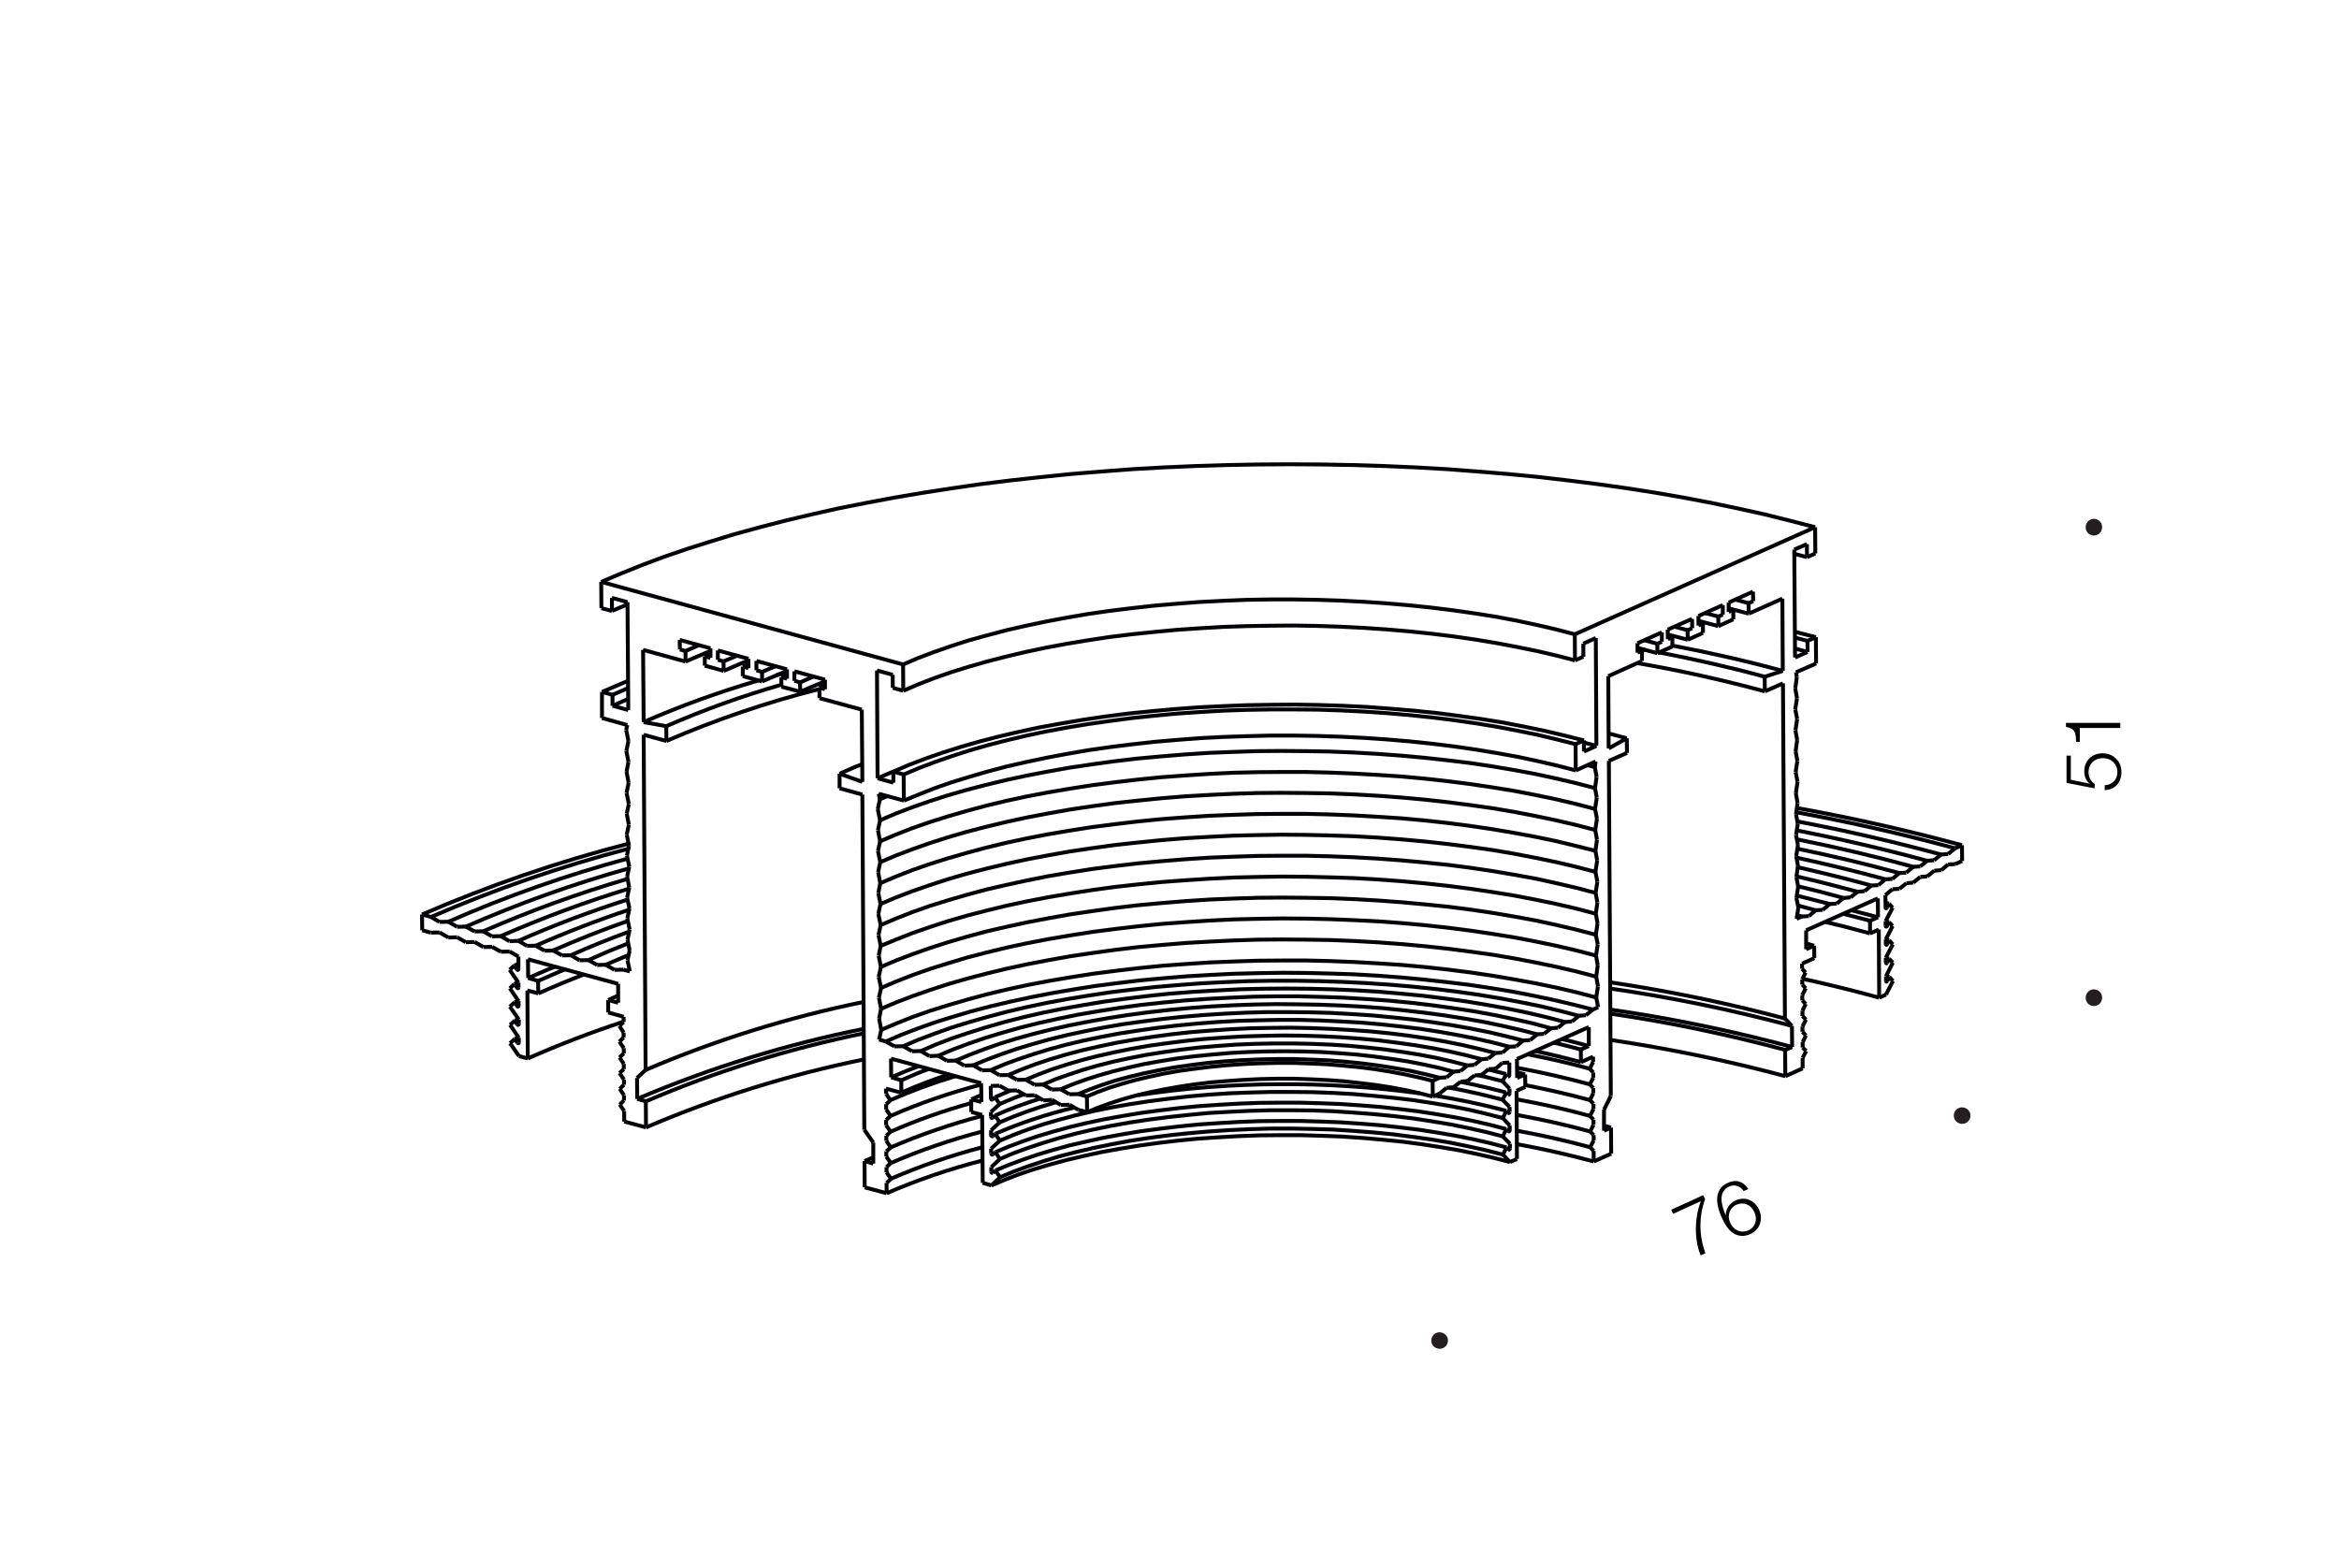 <?xml version="1.0" encoding="utf-8"?>
<!-- Generator: Adobe Illustrator 24.2.3, SVG Export Plug-In . SVG Version: 6.00 Build 0)  -->
<svg version="1.1" id="Слой_1" xmlns="http://www.w3.org/2000/svg" xmlns:xlink="http://www.w3.org/1999/xlink" x="0px" y="0px"
	 viewBox="0 0 1201 805" style="enable-background:new 0 0 1201 805;" xml:space="preserve">
<style type="text/css">
	.st0{fill:#FFFFFF;}
	.st1{fill:#231F20;}
	.st2{fill:none;stroke:#020204;stroke-width:2;stroke-linejoin:bevel;stroke-miterlimit:22.926;}
</style>
<rect x="0" class="st0" width="1201" height="805"/>
<path class="st1" d="M1071.1,269.5c-0.7,2.2,0.6,4.7,2.8,5.3c2.3,0.7,4.7-0.6,5.3-2.9c0.7-2.2-0.6-4.7-2.9-5.3
	C1074.1,265.9,1071.8,267.2,1071.1,269.5"/>
<g>
	<polyline class="st2" points="808.6,325.7 799,323.2 789.1,320.9 778.8,318.7 768.2,316.7 757.4,315 746.3,313.4 735,312 
		723.5,310.8 711.8,309.8 700.1,309 688.2,308.4 676.2,308 664.2,307.8 652.1,307.8 640.1,308 628.1,308.5 616.1,309.1 604.3,310 
		592.6,311 581,312.3 569.6,313.7 558.5,315.3 547.5,317.2 536.8,319.2 526.4,321.4 516.4,323.7 506.6,326.3 497.2,328.9 
		488.2,331.8 479.6,334.8 471.4,337.9 463.7,341.2 	"/>
	<polyline class="st2" points="808.7,339.1 799.1,336.6 789.2,334.3 778.9,332.2 768.3,330.2 757.5,328.4 746.4,326.8 735.1,325.4 
		723.6,324.2 711.9,323.2 700.1,322.4 688.2,321.8 676.3,321.4 664.2,321.2 652.2,321.3 640.2,321.5 628.1,321.9 616.2,322.6 
		604.4,323.4 592.7,324.5 581.1,325.7 569.7,327.1 558.5,328.8 547.6,330.6 536.9,332.6 526.5,334.8 516.4,337.2 506.7,339.7 
		497.3,342.4 488.3,345.2 479.7,348.2 471.5,351.4 463.8,354.7 	"/>
	<polyline class="st2" points="932,270.7 919.2,267.4 906,264.1 892.4,261.1 878.6,258.2 864.4,255.5 850,253 835.3,250.7 
		820.3,248.6 805.2,246.7 789.8,244.9 774.3,243.4 758.6,242.1 742.8,240.9 726.8,240 710.8,239.3 694.7,238.8 678.5,238.5 
		662.3,238.4 646.1,238.5 629.9,238.8 613.8,239.3 597.7,240 581.7,240.9 565.8,242.1 549.9,243.4 534.3,245 518.8,246.7 
		503.5,248.6 488.3,250.8 473.5,253.1 458.8,255.6 444.4,258.3 430.3,261.1 416.5,264.2 403,267.4 389.9,270.8 377.1,274.3 
		364.7,278.1 352.7,281.9 341,285.9 329.8,290.1 319.1,294.4 308.7,298.8 	"/>
	<polyline class="st2" points="458.7,396.2 458.6,396.2 450.6,399.6 	"/>
	<polyline class="st2" points="404.1,344.5 400.5,346 391.3,349.9 	"/>
	<polyline class="st2" points="423.6,349.9 419.6,351.5 410.9,355.2 	"/>
	<polyline class="st2" points="384.3,339.1 380.9,340.5 371.6,344.5 	"/>
	<polyline class="st2" points="364.8,334.3 361.8,335.5 352,339.7 	"/>
	<polyline class="st2" points="809,382.1 799.4,379.7 789.4,377.3 779.1,375.2 768.6,373.2 757.7,371.4 746.6,369.8 735.3,368.4 
		723.8,367.2 712.2,366.2 700.4,365.4 688.5,364.8 676.5,364.4 664.5,364.3 652.5,364.3 640.4,364.5 628.4,364.9 616.5,365.6 
		604.6,366.4 592.9,367.5 581.4,368.7 570,370.2 558.8,371.8 547.9,373.6 537.2,375.6 526.8,377.8 516.7,380.2 507,382.7 
		497.6,385.4 488.6,388.3 480,391.3 471.8,394.4 464,397.7 	"/>
	<polyline class="st2" points="809.1,395.6 799.5,393.1 789.5,390.8 779.2,388.6 768.7,386.7 757.8,384.9 746.7,383.3 735.4,381.9 
		723.9,380.7 712.3,379.7 700.5,378.9 688.6,378.3 676.6,377.9 664.6,377.7 652.5,377.7 640.5,378 628.5,378.4 616.6,379 
		604.7,379.9 593,380.9 581.4,382.2 570.1,383.6 558.9,385.2 547.9,387.1 537.3,389.1 526.9,391.3 516.8,393.6 507,396.2 
		497.7,398.9 488.6,401.7 480,404.7 471.9,407.9 464.1,411.1 	"/>
	<polyline class="st2" points="813.3,380.2 803.4,377.7 793.2,375.3 782.6,373.1 771.7,371 760.6,369.2 749.2,367.6 737.6,366.1 
		725.8,364.9 713.8,363.9 701.7,363 689.4,362.4 677.1,362 664.7,361.8 652.3,361.9 640,362.1 627.6,362.6 615.4,363.2 603.2,364.1 
		591.2,365.2 579.3,366.4 567.6,367.9 556.1,369.6 544.8,371.5 533.8,373.5 523.1,375.8 512.8,378.2 502.8,380.8 493.1,383.6 
		483.9,386.5 475,389.6 466.6,392.8 458.7,396.2 	"/>
	<polyline class="st2" points="322.5,349.6 319.4,350.9 309.1,355.3 	"/>
	<polyline class="st2" points="442.7,392.4 439.3,393.7 431.1,397.3 	"/>
	<polyline class="st2" points="844.8,333.7 841.8,333.2 840.8,333 	"/>
	<polyline class="st2" points="819,404.7 809.1,402.1 798.8,399.7 788.2,397.4 777.4,395.4 766.2,393.5 754.8,391.8 743.2,390.4 
		731.4,389.1 719.4,388 707.2,387.1 695,386.4 682.6,385.9 670.2,385.7 657.8,385.6 645.4,385.7 633,386.1 620.6,386.6 608.3,387.4 
		596.2,388.4 584.1,389.5 572.3,390.9 560.6,392.5 549.1,394.2 537.9,396.2 527,398.3 516.3,400.6 506,403.1 496,405.7 486.3,408.5 
		477.1,411.5 468.2,414.6 459.8,417.8 451.9,421.2 	"/>
	<polyline class="st2" points="819,415.4 809.1,412.8 798.9,410.4 788.3,408.2 777.4,406.1 766.3,404.3 754.9,402.6 743.2,401.1 
		731.4,399.8 719.4,398.7 707.3,397.9 695,397.2 682.7,396.7 670.3,396.4 657.9,396.4 645.5,396.5 633,396.8 620.7,397.4 
		608.4,398.2 596.2,399.1 584.2,400.3 572.3,401.7 560.7,403.2 549.2,405 538,406.9 527,409 516.4,411.3 506,413.8 496,416.5 
		486.4,419.3 477.2,422.2 468.3,425.3 459.9,428.6 451.9,432 	"/>
	<polyline class="st2" points="819.1,426.2 809.2,423.6 798.9,421.2 788.4,419 777.5,416.9 766.3,415 754.9,413.4 743.3,411.9 
		731.5,410.6 719.5,409.5 707.4,408.6 695.1,407.9 682.8,407.4 670.4,407.2 657.9,407.1 645.5,407.2 633.1,407.6 620.7,408.2 
		608.5,408.9 596.3,409.9 584.3,411.1 572.4,412.4 560.7,414 549.3,415.7 538.1,417.7 527.1,419.8 516.5,422.1 506.1,424.6 
		496.1,427.2 486.5,430 477.2,433 468.4,436.1 460,439.3 452,442.7 	"/>
	<polyline class="st2" points="819.2,436.9 809.3,434.4 799,431.9 788.4,429.7 777.6,427.7 766.4,425.8 755,424.1 743.4,422.6 
		731.6,421.3 719.6,420.2 707.4,419.4 695.2,418.7 682.8,418.2 670.4,417.9 658,417.9 645.6,418 633.2,418.4 620.8,418.9 
		608.5,419.7 596.4,420.6 584.3,421.8 572.5,423.2 560.8,424.7 549.3,426.5 538.1,428.4 527.2,430.5 516.5,432.8 506.2,435.3 
		496.2,438 486.5,440.8 477.3,443.7 468.4,446.8 460,450.1 452,453.5 	"/>
	<polyline class="st2" points="819.2,447.7 809.3,445.1 799.1,442.7 788.5,440.5 777.6,438.4 766.5,436.5 755.1,434.9 743.4,433.4 
		731.6,432.1 719.6,431 707.5,430.1 695.2,429.4 682.9,429 670.5,428.7 658.1,428.6 645.6,428.8 633.2,429.1 620.9,429.7 
		608.6,430.4 596.4,431.4 584.4,432.6 572.5,433.9 560.9,435.5 549.4,437.2 538.2,439.2 527.2,441.3 516.6,443.6 506.2,446.1 
		496.2,448.7 486.6,451.5 477.4,454.5 468.5,457.6 460.1,460.8 452.1,464.2 	"/>
	<polyline class="st2" points="819.3,458.5 809.4,455.9 799.1,453.5 788.6,451.2 777.7,449.2 766.5,447.3 755.1,445.6 743.5,444.1 
		731.7,442.9 719.7,441.8 707.6,440.9 695.3,440.2 683,439.7 670.6,439.4 658.1,439.4 645.7,439.5 633.3,439.9 621,440.4 
		608.7,441.2 596.5,442.2 584.5,443.3 572.6,444.7 560.9,446.2 549.5,448 538.3,449.9 527.3,452.1 516.7,454.4 506.3,456.8 
		496.3,459.5 486.7,462.3 477.4,465.2 468.6,468.3 460.2,471.6 452.2,475 	"/>
	<polyline class="st2" points="819.4,469.2 809.5,466.6 799.2,464.2 788.6,462 777.7,459.9 766.6,458.1 755.2,456.4 743.6,454.9 
		731.7,453.6 719.8,452.5 707.6,451.6 695.4,450.9 683,450.5 670.6,450.2 658.2,450.1 645.8,450.3 633.4,450.6 621,451.2 608.7,452 
		596.6,452.9 584.5,454.1 572.7,455.4 561,457 549.5,458.8 538.3,460.7 527.4,462.8 516.7,465.1 506.4,467.6 496.4,470.2 486.7,473 
		477.5,476 468.6,479.1 460.2,482.4 452.2,485.7 	"/>
	<polyline class="st2" points="819.4,480 809.5,477.4 799.3,475 788.7,472.7 777.8,470.7 766.7,468.8 755.3,467.1 743.6,465.6 
		731.8,464.4 719.8,463.3 707.7,462.4 695.4,461.7 683.1,461.2 670.7,461 658.3,460.9 645.8,461 633.4,461.4 621.1,461.9 
		608.8,462.7 596.6,463.7 584.6,464.8 572.7,466.2 561.1,467.8 549.6,469.5 538.4,471.5 527.4,473.6 516.8,475.9 506.4,478.3 
		496.4,481 486.8,483.8 477.5,486.8 468.7,489.9 460.3,493.1 452.3,496.5 	"/>
	<polyline class="st2" points="819.5,490.7 809.6,488.1 799.3,485.7 788.8,483.5 777.9,481.4 766.7,479.6 755.3,477.9 743.7,476.4 
		731.9,475.1 719.9,474 707.8,473.1 695.5,472.5 683.2,472 670.8,471.7 658.3,471.6 645.9,471.8 633.5,472.1 621.1,472.7 
		608.9,473.5 596.7,474.4 584.7,475.6 572.8,477 561.1,478.5 549.7,480.3 538.4,482.2 527.5,484.3 516.8,486.6 506.5,489.1 
		496.5,491.7 486.9,494.6 477.6,497.5 468.8,500.6 460.3,503.9 452.4,507.3 	"/>
	<polyline class="st2" points="819.6,501.5 809.7,498.9 799.4,496.5 788.8,494.3 777.9,492.2 766.8,490.3 755.4,488.7 743.8,487.2 
		731.9,485.9 720,484.8 707.8,483.9 695.6,483.2 683.2,482.7 670.8,482.5 658.4,482.4 646,482.5 633.6,482.9 621.2,483.5 
		608.9,484.2 596.8,485.2 584.7,486.3 572.9,487.7 561.2,489.3 549.7,491 538.5,493 527.6,495.1 516.9,497.4 506.6,499.9 
		496.6,502.5 486.9,505.3 477.7,508.3 468.8,511.4 460.4,514.6 452.4,518 	"/>
	<polyline class="st2" points="819.6,512.2 809.7,509.6 799.5,507.2 788.9,505 778,503 766.9,501.1 755.5,499.4 743.8,497.9 
		732,496.6 720,495.5 707.9,494.7 695.6,494 683.3,493.5 670.9,493.2 658.5,493.2 646,493.3 633.6,493.7 621.3,494.2 609,495 
		596.8,495.9 584.8,497.1 572.9,498.5 561.3,500 549.8,501.8 538.6,503.7 527.6,505.8 517,508.1 506.6,510.6 496.6,513.3 487,516.1 
		477.7,519 468.9,522.1 460.5,525.4 452.5,528.8 	"/>
	<polyline class="st2" points="810.7,521.6 801.1,519.1 791.1,516.7 780.7,514.6 770.1,512.6 759.2,510.8 748,509.2 736.7,507.8 
		725.1,506.6 713.4,505.6 701.5,504.8 689.5,504.2 677.5,503.8 665.4,503.6 653.3,503.6 641.2,503.8 629.1,504.3 617.1,504.9 
		605.2,505.8 593.4,506.8 581.8,508.1 570.3,509.5 559.1,511.2 548.1,513 537.3,515 526.9,517.2 516.7,519.6 506.9,522.2 
		497.5,524.9 488.4,527.7 479.8,530.8 471.5,533.9 463.8,537.2 	"/>
	<polyline class="st2" points="817.9,518.4 808.1,515.9 797.9,513.5 787.5,511.3 776.7,509.2 765.7,507.4 754.4,505.7 742.9,504.3 
		731.2,503 719.4,501.9 707.4,501 695.2,500.3 683,499.9 670.8,499.6 658.5,499.5 646.2,499.7 633.9,500 621.7,500.6 609.6,501.3 
		597.5,502.3 585.6,503.4 573.9,504.8 562.3,506.3 551,508.1 539.9,510 529.1,512.1 518.5,514.4 508.3,516.8 498.4,519.4 
		488.9,522.2 479.7,525.1 471,528.2 462.7,531.4 454.8,534.8 	"/>
	<polyline class="st2" points="939.5,464.2 926.3,460.8 922.6,459.9 	"/>
	<polyline class="st2" points="322.6,484.4 312.6,488.4 302.1,493 	"/>
	<polyline class="st2" points="322.8,490.4 321.3,491 311,495.4 	"/>
	<polyline class="st2" points="803.6,524.8 794,522.3 784.2,520 774,517.9 763.5,516 752.7,514.2 741.7,512.7 730.5,511.3 
		719.1,510.2 707.5,509.2 695.8,508.5 684,508 672.1,507.7 660.2,507.6 648.2,507.7 636.3,508 624.5,508.6 612.7,509.3 601,510.2 
		589.5,511.4 578.2,512.8 567.1,514.3 556.2,516.1 545.5,518 535.1,520.1 525.1,522.4 515.4,524.9 506,527.6 497.1,530.4 
		488.5,533.3 480.4,536.4 472.8,539.7 	"/>
	<polyline class="st2" points="796.4,528 787.1,525.5 777.3,523.3 767.3,521.2 756.9,519.3 746.3,517.7 735.5,516.2 724.4,514.9 
		713.1,513.8 701.7,513 690.1,512.3 678.5,511.9 666.8,511.6 655.1,511.6 643.4,511.8 631.7,512.3 620.1,512.9 608.6,513.7 
		597.2,514.8 586,516 575,517.5 564.2,519.2 553.6,521 543.4,523.1 533.4,525.3 523.8,527.7 514.6,530.3 505.7,533 497.3,535.9 
		489.3,538.9 481.7,542.1 	"/>
	<polyline class="st2" points="789.3,531.1 780.4,528.8 771.2,526.7 761.6,524.7 751.8,523 741.7,521.4 731.4,520 720.9,518.8 
		710.2,517.7 699.4,516.9 688.4,516.3 677.4,515.9 666.3,515.7 655.2,515.6 644.1,515.8 633,516.2 622,516.8 611,517.6 600.2,518.6 
		589.6,519.8 579.2,521.2 568.9,522.8 558.9,524.6 549.2,526.5 539.8,528.6 530.6,530.9 521.9,533.3 513.5,535.9 505.5,538.7 
		497.9,541.6 490.7,544.6 	"/>
	<polyline class="st2" points="782.1,534.3 773.4,532.1 764.4,530 755,528.1 745.4,526.4 735.5,524.9 725.4,523.5 715,522.4 
		704.5,521.4 693.9,520.7 683.1,520.1 672.3,519.8 661.4,519.7 650.5,519.7 639.7,520 628.9,520.5 618.1,521.2 607.5,522.1 
		597,523.2 586.8,524.5 576.7,525.9 566.8,527.6 557.2,529.5 547.9,531.5 538.9,533.7 530.3,536.1 522,538.6 514.2,541.3 
		506.7,544.1 499.7,547 	"/>
	<polyline class="st2" points="775,537.5 766.5,535.3 757.6,533.3 748.5,531.5 739,529.8 729.3,528.3 719.4,527.1 709.2,526 
		699,525.1 688.5,524.5 678,524 667.4,523.7 656.8,523.7 646.2,523.9 635.6,524.2 625,524.8 614.6,525.6 604.3,526.6 594.2,527.8 
		584.3,529.2 574.6,530.7 565.1,532.5 556,534.4 547.2,536.5 538.7,538.8 530.6,541.3 522.8,543.9 515.5,546.6 508.7,549.5 	"/>
	<polyline class="st2" points="767.8,540.7 759.5,538.6 750.9,536.6 741.9,534.8 732.7,533.2 723.2,531.8 713.5,530.6 703.6,529.6 
		693.5,528.9 683.3,528.3 673,527.9 662.7,527.7 652.3,527.8 642,528 631.7,528.5 621.5,529.2 611.4,530 601.5,531.1 591.8,532.4 
		582.2,533.9 573,535.5 564,537.4 555.3,539.4 547,541.6 539,544 531.5,546.5 524.4,549.2 517.7,552 	"/>
	<polyline class="st2" points="760.7,543.9 752.6,541.8 744.2,539.9 735.5,538.2 726.5,536.7 717.2,535.4 707.7,534.2 698,533.3 
		688.2,532.6 678.3,532.1 668.3,531.8 658.2,531.7 648.2,531.9 638.2,532.2 628.2,532.8 618.3,533.5 608.6,534.5 599.1,535.7 
		589.8,537 580.7,538.6 571.9,540.4 563.4,542.3 555.3,544.4 547.5,546.7 540.1,549.1 533.2,551.7 526.7,554.4 	"/>
	<polyline class="st2" points="753.5,547.1 745.7,545.1 737.5,543.2 729.1,541.6 720.3,540.2 711.3,538.9 702.1,537.9 692.7,537 
		683.1,536.4 673.5,536 663.8,535.8 654,535.8 644.3,536 634.6,536.4 625,537.1 615.6,537.9 606.3,539 597.2,540.3 588.3,541.7 
		579.7,543.4 571.4,545.2 563.5,547.2 555.9,549.4 548.7,551.8 541.9,554.2 535.6,556.9 	"/>
	<polyline class="st2" points="746.3,550.3 738.8,548.3 730.9,546.6 722.7,545 714.2,543.7 705.5,542.5 696.6,541.5 687.5,540.8 
		678.2,540.2 668.9,539.9 659.5,539.8 650.1,539.9 640.7,540.2 631.5,540.7 622.3,541.5 613.2,542.4 604.4,543.5 595.8,544.9 
		587.4,546.4 579.3,548.2 571.6,550.1 564.2,552.2 557.3,554.4 550.7,556.8 544.6,559.3 	"/>
	<polyline class="st2" points="946.6,461.1 933.5,457.6 923.2,455.1 	"/>
	<polyline class="st2" points="735.6,555 728.7,553.3 721.4,551.7 713.9,550.3 706,549 698,548 689.7,547.2 681.3,546.5 
		672.8,546.1 664.2,545.8 655.6,545.8 647,546 638.4,546.4 629.9,547 621.6,547.8 613.4,548.8 605.4,549.9 597.6,551.3 590.2,552.9 
		583,554.6 576.2,556.5 569.7,558.5 563.7,560.7 558.1,563 	"/>
	<polyline class="st2" points="735.7,563.1 728.7,561.3 721.5,559.7 713.9,558.3 706.1,557.1 698,556.1 689.8,555.2 681.4,554.6 
		672.9,554.2 664.3,553.9 655.6,553.9 647,554.1 638.5,554.5 630,555.1 621.6,555.8 613.4,556.8 605.4,558 597.7,559.4 590.2,560.9 
		583,562.6 576.2,564.5 569.8,566.6 563.7,568.8 558.2,571.1 	"/>
	<polyline class="st2" points="739.2,553.4 731.9,551.6 724.4,549.9 716.4,548.5 708.3,547.2 699.8,546.1 691.2,545.2 682.4,544.5 
		673.5,544.1 664.5,543.8 655.5,543.8 646.5,544 637.6,544.4 628.7,545 620,545.8 611.4,546.9 603,548.1 594.9,549.6 587.1,551.2 
		579.6,553 572.5,554.9 565.8,557.1 559.5,559.4 553.6,561.8 	"/>
	<polyline class="st2" points="508.8,564 508.8,564.2 508.9,564.3 508.9,564.5 509.1,564.6 509.2,564.7 509.3,564.7 509.4,564.7 
		509.5,564.6 	"/>
	<polyline class="st2" points="508.8,573.4 508.9,573.6 508.9,573.8 509,573.9 509.1,574 509.2,574.1 509.4,574.1 509.5,574.1 
		509.6,574 	"/>
	<polyline class="st2" points="508.9,582.8 508.9,583 509,583.2 509.1,583.3 509.2,583.4 509.3,583.5 509.4,583.5 509.6,583.5 
		509.7,583.4 	"/>
	<polyline class="st2" points="508.9,592.2 509,592.4 509,592.6 509.1,592.7 509.2,592.8 509.4,592.9 509.5,592.9 509.6,592.9 
		509.7,592.8 	"/>
	<polyline class="st2" points="509,601.7 509,601.8 509.1,602 509.2,602.1 509.3,602.2 509.4,602.3 509.5,602.3 509.7,602.3 
		509.8,602.3 	"/>
	<polyline class="st2" points="265.7,535.5 265.8,535.6 265.9,535.7 266,535.7 266.2,535.7 266.3,535.7 266.4,535.6 266.4,535.4 
		266.4,535.3 	"/>
	<polyline class="st2" points="265.6,526.1 265.7,526.2 265.8,526.3 266,526.3 266.1,526.3 266.2,526.2 266.3,526.2 266.4,526 
		266.4,525.9 	"/>
	<polyline class="st2" points="265.6,516.6 265.7,516.8 265.8,516.9 265.9,516.9 266,516.9 266.1,516.8 266.2,516.7 266.3,516.6 
		266.3,516.5 	"/>
	<polyline class="st2" points="265.5,507.2 265.6,507.4 265.7,507.4 265.9,507.5 266,507.5 266.1,507.4 266.2,507.3 266.2,507.2 
		266.3,507.1 	"/>
	<polyline class="st2" points="265.4,497.8 265.5,497.9 265.7,498 265.8,498.1 265.9,498.1 266,498 266.1,497.9 266.2,497.8 
		266.2,497.6 	"/>
	<polyline class="st2" points="815.8,537.1 805.9,534.5 802,533.6 	"/>
	<polyline class="st2" points="471.7,547.5 465.6,549.8 457.6,553.2 	"/>
	<polyline class="st2" points="964.3,471 950.6,467.4 950.6,467.4 	"/>
	<polyline class="st2" points="285,496.4 282.1,497.5 271.2,502.2 	"/>
	<polyline class="st2" points="773.4,551.5 765,549.4 764.1,549.2 	"/>
	<polyline class="st2" points="519,560 517.6,560.5 510.9,563.4 	"/>
	<polyline class="st2" points="771.5,555.2 762.9,553 758.8,552.1 	"/>
	<polyline class="st2" points="525.7,561.9 520.2,564 513.3,566.9 	"/>
	<polyline class="st2" points="775,552 775,552.2 775,552.3 774.9,552.5 774.8,552.6 774.7,552.7 774.6,552.7 774.5,552.7 
		774.4,552.7 	"/>
	<polyline class="st2" points="968.8,466.1 968.7,466.3 968.6,466.4 968.5,466.4 968.4,466.4 968.3,466.4 968.2,466.3 968.2,466.2 
		968.2,466 	"/>
	<polyline class="st2" points="960.2,472.8 946.7,469.3 946.5,469.2 	"/>
	<polyline class="st2" points="290.1,497.8 287.1,499 276.3,503.7 	"/>
	<polyline class="st2" points="960.2,479.3 946.7,475.7 937.2,473.4 	"/>
	<polyline class="st2" points="811.7,538.9 802,536.4 797.8,535.4 	"/>
	<polyline class="st2" points="476.9,548.9 470.6,551.3 462.8,554.7 	"/>
	<polyline class="st2" points="968.8,475.5 968.8,475.7 968.7,475.8 968.6,475.8 968.5,475.8 968.4,475.8 968.3,475.7 968.2,475.6 
		968.2,475.4 	"/>
	<polyline class="st2" points="775.1,561.4 775.1,561.6 775,561.8 775,561.9 774.9,562 774.8,562.1 774.7,562.1 774.6,562.1 
		774.5,562.1 	"/>
	<polyline class="st2" points="771.6,574.1 763,571.9 754.1,569.8 744.9,568 735.4,566.4 725.6,564.9 715.5,563.7 705.3,562.7 
		694.9,561.8 684.4,561.2 673.8,560.8 663.1,560.7 652.4,560.7 641.7,561 631.1,561.4 620.6,562.1 610.2,563 599.9,564.2 
		589.9,565.5 580,567 570.5,568.7 561.2,570.6 552.3,572.7 543.7,575 535.4,577.4 527.7,580 520.3,582.8 513.4,585.7 	"/>
	<polyline class="st2" points="968.9,484.9 968.8,485.1 968.7,485.2 968.6,485.2 968.5,485.2 968.4,485.2 968.4,485.1 968.3,485 
		968.3,484.8 	"/>
	<polyline class="st2" points="775.2,570.8 775.1,571 775.1,571.2 775,571.3 774.9,571.4 774.8,571.5 774.7,571.6 774.6,571.6 
		774.5,571.5 	"/>
	<polyline class="st2" points="773.5,579.8 765.1,577.6 756.4,575.6 747.4,573.8 738.1,572.2 728.5,570.7 718.7,569.5 708.7,568.4 
		698.6,567.6 688.3,566.9 678,566.5 667.5,566.2 657,566.2 646.6,566.3 636.1,566.7 625.7,567.3 615.5,568 605.3,569 595.3,570.2 
		585.6,571.5 576,573.1 566.7,574.8 557.7,576.7 549,578.8 540.6,581.1 532.6,583.5 525,586.1 517.8,588.8 511.1,591.6 	"/>
	<polyline class="st2" points="771.6,583.5 763.1,581.3 754.2,579.3 744.9,577.4 735.4,575.8 725.6,574.3 715.6,573.1 705.4,572.1 
		695,571.3 684.4,570.6 673.8,570.2 663.2,570.1 652.5,570.1 641.8,570.4 631.2,570.9 620.7,571.5 610.2,572.5 600,573.6 
		589.9,574.9 580.1,576.4 570.5,578.1 561.3,580 552.3,582.1 543.7,584.4 535.5,586.9 527.7,589.5 520.3,592.2 513.4,595.1 	"/>
	<polyline class="st2" points="775.2,580.3 775.2,580.4 775.2,580.6 775.1,580.7 775,580.8 774.9,580.9 774.8,581 774.7,581 
		774.6,580.9 	"/>
	<polyline class="st2" points="969,494.4 968.9,494.5 968.8,494.6 968.7,494.7 968.6,494.7 968.5,494.6 968.4,494.5 968.4,494.4 
		968.3,494.3 	"/>
	<polyline class="st2" points="969,503.8 968.9,503.9 968.8,504 968.7,504.1 968.6,504.1 968.5,504 968.5,503.9 968.4,503.8 
		968.4,503.7 	"/>
	<polyline class="st2" points="775.3,589.7 775.3,589.8 775.2,590 775.1,590.1 775,590.3 775,590.3 774.8,590.4 774.7,590.4 
		774.7,590.3 	"/>
	<polyline class="st2" points="773.6,589.2 765.2,587 756.5,585 747.5,583.2 738.2,581.6 728.6,580.1 718.8,578.9 708.8,577.8 
		698.7,577 688.4,576.3 678,575.9 667.6,575.6 657.1,575.6 646.6,575.7 636.2,576.1 625.8,576.7 615.5,577.4 605.4,578.4 
		595.4,579.6 585.6,580.9 576.1,582.5 566.8,584.2 557.7,586.2 549,588.2 540.7,590.5 532.7,592.9 525.1,595.5 517.9,598.2 
		511.1,601 	"/>
	<polyline class="st2" points="771.7,592.9 763.2,590.7 754.2,588.7 745,586.8 735.5,585.2 725.7,583.8 715.6,582.5 705.4,581.5 
		695,580.7 684.5,580 673.9,579.7 663.2,579.5 652.5,579.5 641.9,579.8 631.2,580.3 620.7,581 610.3,581.9 600,583 590,584.3 
		580.2,585.8 570.6,587.6 561.3,589.5 552.4,591.6 543.8,593.8 535.6,596.3 527.8,598.9 520.4,601.6 513.5,604.5 	"/>
	<polyline class="st2" points="775.3,596.7 766.8,594.5 758,592.5 748.8,590.6 739.4,589 729.7,587.5 719.7,586.2 709.6,585.2 
		699.3,584.3 688.9,583.6 678.4,583.2 667.8,582.9 657.1,582.9 646.5,583 635.9,583.4 625.4,584 615,584.7 604.7,585.7 594.6,586.9 
		584.6,588.3 574.9,589.9 565.5,591.6 556.4,593.6 547.5,595.7 539,598 530.9,600.4 523.2,603 515.9,605.8 509.1,608.7 	"/>
	<line class="st2" x1="463.7" y1="341.2" x2="463.8" y2="354.7"/>
	<line class="st2" x1="808.6" y1="325.7" x2="808.7" y2="339.1"/>
	<line class="st2" x1="308.7" y1="298.8" x2="463.7" y2="341.2"/>
	<line class="st2" x1="932" y1="270.7" x2="808.6" y2="325.7"/>
	<line class="st2" x1="450.3" y1="344.3" x2="450.6" y2="399.6"/>
	<line class="st2" x1="819.4" y1="327.6" x2="819.7" y2="383"/>
	<line class="st2" x1="819.7" y1="383" x2="813.3" y2="381.3"/>
	<line class="st2" x1="314.2" y1="307" x2="314.2" y2="313.7"/>
	<line class="st2" x1="927.8" y1="279.4" x2="927.8" y2="286.1"/>
	<line class="st2" x1="927.8" y1="286.1" x2="921.4" y2="284.4"/>
	<line class="st2" x1="322.3" y1="310.3" x2="314.2" y2="313.7"/>
	<line class="st2" x1="407.9" y1="344.7" x2="407.9" y2="349.6"/>
	<line class="st2" x1="853.3" y1="324.7" x2="853.3" y2="329.5"/>
	<line class="st2" x1="388.4" y1="339.4" x2="388.4" y2="344.2"/>
	<line class="st2" x1="868.8" y1="317.8" x2="868.9" y2="322.6"/>
	<line class="st2" x1="349" y1="328.6" x2="349.1" y2="333.5"/>
	<line class="st2" x1="900.1" y1="303.8" x2="900.2" y2="308.7"/>
	<line class="st2" x1="368.6" y1="334" x2="368.6" y2="338.8"/>
	<line class="st2" x1="884.6" y1="310.7" x2="884.6" y2="315.6"/>
	<line class="st2" x1="361.9" y1="337" x2="364.8" y2="337.8"/>
	<line class="st2" x1="890" y1="313.2" x2="887.6" y2="312.6"/>
	<line class="st2" x1="364.8" y1="335.7" x2="361.9" y2="337"/>
	<line class="st2" x1="890" y1="313.2" x2="887.6" y2="314.2"/>
	<line class="st2" x1="391.3" y1="345" x2="391.3" y2="349.9"/>
	<line class="st2" x1="866.5" y1="323.6" x2="859.7" y2="321.8"/>
	<line class="st2" x1="398.2" y1="342.1" x2="391.3" y2="345"/>
	<line class="st2" x1="866.5" y1="323.6" x2="866.6" y2="328.5"/>
	<line class="st2" x1="866.6" y1="328.5" x2="856.3" y2="325.8"/>
	<line class="st2" x1="407.9" y1="349.6" x2="410.8" y2="350.4"/>
	<line class="st2" x1="853.3" y1="329.5" x2="851" y2="330.6"/>
	<line class="st2" x1="851" y1="330.6" x2="844.2" y2="328.7"/>
	<line class="st2" x1="417.7" y1="347.4" x2="410.8" y2="350.4"/>
	<line class="st2" x1="381.4" y1="342.3" x2="384.3" y2="343.1"/>
	<line class="st2" x1="874.4" y1="320.1" x2="872.1" y2="321.2"/>
	<line class="st2" x1="874.4" y1="320.1" x2="872.1" y2="319.5"/>
	<line class="st2" x1="384.3" y1="341.1" x2="381.4" y2="342.3"/>
	<line class="st2" x1="388.4" y1="344.2" x2="391.3" y2="345"/>
	<line class="st2" x1="868.9" y1="322.6" x2="866.5" y2="323.6"/>
	<line class="st2" x1="349.1" y1="333.5" x2="352" y2="334.3"/>
	<line class="st2" x1="900.2" y1="308.7" x2="897.8" y2="309.7"/>
	<line class="st2" x1="897.8" y1="309.7" x2="891" y2="307.9"/>
	<line class="st2" x1="358.8" y1="331.3" x2="352" y2="334.3"/>
	<line class="st2" x1="410.8" y1="350.4" x2="410.9" y2="355.2"/>
	<line class="st2" x1="851" y1="330.6" x2="851" y2="335.4"/>
	<line class="st2" x1="851" y1="335.4" x2="840.8" y2="332.7"/>
	<line class="st2" x1="371.5" y1="339.6" x2="371.6" y2="344.5"/>
	<line class="st2" x1="882.3" y1="316.6" x2="875.5" y2="314.8"/>
	<line class="st2" x1="378.4" y1="336.7" x2="371.5" y2="339.6"/>
	<line class="st2" x1="882.3" y1="316.6" x2="882.3" y2="321.5"/>
	<line class="st2" x1="882.3" y1="321.5" x2="872.1" y2="318.8"/>
	<line class="st2" x1="368.6" y1="338.8" x2="371.5" y2="339.6"/>
	<line class="st2" x1="884.6" y1="315.6" x2="882.3" y2="316.6"/>
	<line class="st2" x1="401.2" y1="347.7" x2="404.1" y2="348.5"/>
	<line class="st2" x1="858.7" y1="327.1" x2="856.4" y2="328.2"/>
	<line class="st2" x1="858.7" y1="327.1" x2="856.3" y2="326.5"/>
	<line class="st2" x1="404.1" y1="346.5" x2="401.2" y2="347.7"/>
	<line class="st2" x1="352" y1="334.3" x2="352" y2="339.7"/>
	<line class="st2" x1="897.8" y1="309.7" x2="897.9" y2="315.1"/>
	<line class="st2" x1="897.9" y1="315.1" x2="887.6" y2="312.4"/>
	<line class="st2" x1="420.7" y1="353.1" x2="423.6" y2="353.9"/>
	<line class="st2" x1="843.1" y1="334.1" x2="840.8" y2="335.1"/>
	<line class="st2" x1="423.6" y1="351.8" x2="420.7" y2="353.1"/>
	<line class="st2" x1="330.2" y1="333.7" x2="330.5" y2="370.8"/>
	<line class="st2" x1="915.2" y1="307.4" x2="915.4" y2="344.5"/>
	<line class="st2" x1="404.1" y1="345.2" x2="398.9" y2="346.6"/>
	<line class="st2" x1="464" y1="397.7" x2="464.1" y2="411.1"/>
	<line class="st2" x1="809" y1="382.1" x2="809.1" y2="395.6"/>
	<line class="st2" x1="458.7" y1="396.2" x2="464" y2="397.7"/>
	<line class="st2" x1="813.3" y1="380.2" x2="809" y2="382.1"/>
	<line class="st2" x1="314.5" y1="356.8" x2="314.5" y2="362.4"/>
	<line class="st2" x1="928.1" y1="329.1" x2="921.6" y2="327.4"/>
	<line class="st2" x1="322.5" y1="353.3" x2="314.5" y2="356.8"/>
	<line class="st2" x1="928.1" y1="329.1" x2="928.1" y2="334.8"/>
	<line class="st2" x1="928.1" y1="334.8" x2="921.7" y2="333"/>
	<line class="st2" x1="322.5" y1="358.9" x2="314.5" y2="362.4"/>
	<line class="st2" x1="309.1" y1="355.3" x2="314.5" y2="356.8"/>
	<line class="st2" x1="932.4" y1="327.2" x2="921.6" y2="324.4"/>
	<line class="st2" x1="932.4" y1="327.2" x2="928.1" y2="329.1"/>
	<line class="st2" x1="314.5" y1="362.4" x2="322.6" y2="364.6"/>
	<line class="st2" x1="928.1" y1="334.8" x2="921.7" y2="337.6"/>
	<line class="st2" x1="450.6" y1="399.6" x2="458.7" y2="401.9"/>
	<line class="st2" x1="819.7" y1="383" x2="813.3" y2="385.9"/>
	<line class="st2" x1="431.1" y1="397.3" x2="442.8" y2="401.5"/>
	<line class="st2" x1="835.3" y1="379.1" x2="826" y2="384.3"/>
	<line class="st2" x1="835.3" y1="379.1" x2="826" y2="376.6"/>
	<line class="st2" x1="342.1" y1="372.9" x2="342.2" y2="380.5"/>
	<line class="st2" x1="906.1" y1="347.5" x2="906.2" y2="355"/>
	<line class="st2" x1="330.5" y1="370.8" x2="342.1" y2="372.9"/>
	<line class="st2" x1="915.4" y1="344.5" x2="906.1" y2="347.5"/>
	<line class="st2" x1="451.2" y1="407.6" x2="451.8" y2="410.4"/>
	<line class="st2" x1="819.3" y1="391" x2="818.9" y2="393.9"/>
	<line class="st2" x1="818.9" y1="393.9" x2="815.1" y2="392.9"/>
	<line class="st2" x1="455.6" y1="408.8" x2="451.8" y2="410.4"/>
	<line class="st2" x1="451.8" y1="410.4" x2="450.7" y2="415.5"/>
	<line class="st2" x1="818.9" y1="393.9" x2="819.8" y2="398.9"/>
	<line class="st2" x1="330.5" y1="377.3" x2="331.5" y2="549.4"/>
	<line class="st2" x1="915.5" y1="350.9" x2="916.5" y2="523"/>
	<line class="st2" x1="450.7" y1="415.5" x2="451.9" y2="421.2"/>
	<line class="st2" x1="819.8" y1="398.9" x2="819" y2="404.7"/>
	<line class="st2" x1="451.9" y1="421.2" x2="450.8" y2="426.3"/>
	<line class="st2" x1="819" y1="404.7" x2="819.9" y2="409.6"/>
	<line class="st2" x1="450.8" y1="426.3" x2="451.9" y2="432"/>
	<line class="st2" x1="819.9" y1="409.6" x2="819" y2="415.4"/>
	<line class="st2" x1="451.9" y1="432" x2="450.8" y2="437"/>
	<line class="st2" x1="819" y1="415.4" x2="820" y2="420.4"/>
	<line class="st2" x1="450.8" y1="437" x2="452" y2="442.7"/>
	<line class="st2" x1="820" y1="420.4" x2="819.1" y2="426.2"/>
	<line class="st2" x1="452" y1="442.7" x2="450.9" y2="447.8"/>
	<line class="st2" x1="819.1" y1="426.2" x2="820" y2="431.2"/>
	<line class="st2" x1="450.9" y1="447.8" x2="452" y2="453.5"/>
	<line class="st2" x1="820" y1="431.2" x2="819.2" y2="436.9"/>
	<line class="st2" x1="452" y1="453.5" x2="451" y2="458.5"/>
	<line class="st2" x1="819.2" y1="436.9" x2="820.1" y2="441.9"/>
	<line class="st2" x1="451" y1="458.5" x2="452.1" y2="464.2"/>
	<line class="st2" x1="820.1" y1="441.9" x2="819.2" y2="447.7"/>
	<line class="st2" x1="452.1" y1="464.2" x2="451" y2="469.3"/>
	<line class="st2" x1="819.2" y1="447.7" x2="820.2" y2="452.7"/>
	<line class="st2" x1="451" y1="469.3" x2="452.2" y2="475"/>
	<line class="st2" x1="820.2" y1="452.7" x2="819.3" y2="458.5"/>
	<line class="st2" x1="452.2" y1="475" x2="451.1" y2="480.1"/>
	<line class="st2" x1="819.3" y1="458.5" x2="820.2" y2="463.4"/>
	<line class="st2" x1="451.1" y1="480.1" x2="452.2" y2="485.7"/>
	<line class="st2" x1="820.2" y1="463.4" x2="819.4" y2="469.2"/>
	<line class="st2" x1="452.2" y1="485.7" x2="451.2" y2="490.8"/>
	<line class="st2" x1="819.4" y1="469.2" x2="820.3" y2="474.2"/>
	<line class="st2" x1="451.2" y1="490.8" x2="452.3" y2="496.5"/>
	<line class="st2" x1="820.3" y1="474.2" x2="819.4" y2="480"/>
	<line class="st2" x1="452.3" y1="496.5" x2="451.2" y2="501.6"/>
	<line class="st2" x1="819.4" y1="480" x2="820.4" y2="484.9"/>
	<line class="st2" x1="451.2" y1="501.6" x2="452.4" y2="507.3"/>
	<line class="st2" x1="820.4" y1="484.9" x2="819.5" y2="490.7"/>
	<line class="st2" x1="452.4" y1="507.3" x2="451.3" y2="512.3"/>
	<line class="st2" x1="819.5" y1="490.7" x2="820.4" y2="495.7"/>
	<line class="st2" x1="451.3" y1="512.3" x2="452.4" y2="518"/>
	<line class="st2" x1="820.4" y1="495.7" x2="819.6" y2="501.5"/>
	<line class="st2" x1="452.4" y1="518" x2="451.4" y2="523.1"/>
	<line class="st2" x1="819.6" y1="501.5" x2="820.5" y2="506.5"/>
	<line class="st2" x1="451.4" y1="523.1" x2="452.5" y2="528.8"/>
	<line class="st2" x1="820.5" y1="506.5" x2="819.6" y2="512.2"/>
	<line class="st2" x1="452.5" y1="528.8" x2="451.4" y2="533.8"/>
	<line class="st2" x1="819.6" y1="512.2" x2="820.6" y2="517.2"/>
	<line class="st2" x1="459.3" y1="537.3" x2="463.8" y2="537.2"/>
	<line class="st2" x1="814.3" y1="521.3" x2="810.7" y2="521.6"/>
	<line class="st2" x1="454.8" y1="534.8" x2="459.3" y2="537.3"/>
	<line class="st2" x1="817.9" y1="518.4" x2="814.3" y2="521.3"/>
	<line class="st2" x1="451.4" y1="533.8" x2="454.8" y2="534.8"/>
	<line class="st2" x1="820.6" y1="517.2" x2="817.9" y2="518.4"/>
	<line class="st2" x1="302.1" y1="493" x2="306.6" y2="495.5"/>
	<line class="st2" x1="939.5" y1="464.2" x2="935.9" y2="467.2"/>
	<line class="st2" x1="306.6" y1="495.5" x2="311" y2="495.4"/>
	<line class="st2" x1="935.9" y1="467.2" x2="932.3" y2="467.4"/>
	<line class="st2" x1="932.3" y1="467.4" x2="923.2" y2="465"/>
	<line class="st2" x1="463.8" y1="537.2" x2="468.3" y2="539.8"/>
	<line class="st2" x1="810.7" y1="521.6" x2="807.2" y2="524.5"/>
	<line class="st2" x1="468.3" y1="539.8" x2="472.8" y2="539.7"/>
	<line class="st2" x1="807.2" y1="524.5" x2="803.6" y2="524.8"/>
	<line class="st2" x1="472.8" y1="539.7" x2="477.2" y2="542.3"/>
	<line class="st2" x1="803.6" y1="524.8" x2="800" y2="527.7"/>
	<line class="st2" x1="477.2" y1="542.3" x2="481.7" y2="542.1"/>
	<line class="st2" x1="800" y1="527.7" x2="796.4" y2="528"/>
	<line class="st2" x1="481.7" y1="542.1" x2="486.2" y2="544.7"/>
	<line class="st2" x1="796.4" y1="528" x2="792.8" y2="530.9"/>
	<line class="st2" x1="486.2" y1="544.7" x2="490.7" y2="544.6"/>
	<line class="st2" x1="792.8" y1="530.9" x2="789.3" y2="531.1"/>
	<line class="st2" x1="490.7" y1="544.6" x2="495.2" y2="547.2"/>
	<line class="st2" x1="789.3" y1="531.1" x2="785.7" y2="534.1"/>
	<line class="st2" x1="495.2" y1="547.2" x2="499.7" y2="547"/>
	<line class="st2" x1="785.7" y1="534.1" x2="782.1" y2="534.3"/>
	<line class="st2" x1="499.7" y1="547" x2="504.2" y2="549.6"/>
	<line class="st2" x1="782.1" y1="534.3" x2="778.5" y2="537.3"/>
	<line class="st2" x1="504.2" y1="549.6" x2="508.7" y2="549.5"/>
	<line class="st2" x1="778.5" y1="537.3" x2="775" y2="537.5"/>
	<line class="st2" x1="508.7" y1="549.5" x2="513.2" y2="552.1"/>
	<line class="st2" x1="775" y1="537.5" x2="771.4" y2="540.5"/>
	<line class="st2" x1="513.2" y1="552.1" x2="517.7" y2="552"/>
	<line class="st2" x1="771.4" y1="540.5" x2="767.8" y2="540.7"/>
	<line class="st2" x1="517.7" y1="552" x2="522.2" y2="554.5"/>
	<line class="st2" x1="767.8" y1="540.7" x2="764.2" y2="543.6"/>
	<line class="st2" x1="522.2" y1="554.5" x2="526.7" y2="554.4"/>
	<line class="st2" x1="764.2" y1="543.6" x2="760.7" y2="543.9"/>
	<line class="st2" x1="526.7" y1="554.4" x2="531.2" y2="557"/>
	<line class="st2" x1="760.7" y1="543.9" x2="757.1" y2="546.8"/>
	<line class="st2" x1="531.2" y1="557" x2="535.6" y2="556.9"/>
	<line class="st2" x1="757.1" y1="546.8" x2="753.5" y2="547.1"/>
	<line class="st2" x1="535.6" y1="556.9" x2="540.1" y2="559.5"/>
	<line class="st2" x1="753.5" y1="547.1" x2="749.9" y2="550"/>
	<line class="st2" x1="540.1" y1="559.5" x2="544.6" y2="559.3"/>
	<line class="st2" x1="749.9" y1="550" x2="746.3" y2="550.3"/>
	<line class="st2" x1="221.2" y1="470.8" x2="225.7" y2="473.4"/>
	<line class="st2" x1="1003.9" y1="435.6" x2="1000.3" y2="438.5"/>
	<line class="st2" x1="311" y1="495.4" x2="315.5" y2="498"/>
	<line class="st2" x1="932.3" y1="467.4" x2="928.8" y2="470.4"/>
	<line class="st2" x1="315.5" y1="498" x2="320" y2="497.9"/>
	<line class="st2" x1="928.8" y1="470.4" x2="925.2" y2="470.6"/>
	<line class="st2" x1="925.2" y1="470.6" x2="922.8" y2="470"/>
	<line class="st2" x1="320" y1="497.9" x2="323.4" y2="498.8"/>
	<line class="st2" x1="925.2" y1="470.6" x2="922.5" y2="471.8"/>
	<line class="st2" x1="239.2" y1="475.8" x2="243.7" y2="478.3"/>
	<line class="st2" x1="989.5" y1="442" x2="986" y2="444.9"/>
	<line class="st2" x1="243.7" y1="478.3" x2="248.1" y2="478.2"/>
	<line class="st2" x1="986" y1="444.9" x2="982.4" y2="445.1"/>
	<line class="st2" x1="248.1" y1="478.2" x2="252.6" y2="480.8"/>
	<line class="st2" x1="982.4" y1="445.1" x2="978.8" y2="448.1"/>
	<line class="st2" x1="252.6" y1="480.8" x2="257.1" y2="480.7"/>
	<line class="st2" x1="978.8" y1="448.1" x2="975.2" y2="448.3"/>
	<line class="st2" x1="257.1" y1="480.7" x2="261.6" y2="483.3"/>
	<line class="st2" x1="975.2" y1="448.3" x2="971.7" y2="451.3"/>
	<line class="st2" x1="261.6" y1="483.3" x2="266.1" y2="483.1"/>
	<line class="st2" x1="971.7" y1="451.3" x2="968.1" y2="451.5"/>
	<line class="st2" x1="266.1" y1="483.1" x2="270.6" y2="485.7"/>
	<line class="st2" x1="968.1" y1="451.5" x2="964.5" y2="454.5"/>
	<line class="st2" x1="270.6" y1="485.7" x2="275.1" y2="485.6"/>
	<line class="st2" x1="964.5" y1="454.5" x2="960.9" y2="454.7"/>
	<line class="st2" x1="275.1" y1="485.6" x2="279.6" y2="488.2"/>
	<line class="st2" x1="960.9" y1="454.7" x2="957.4" y2="457.6"/>
	<line class="st2" x1="279.6" y1="488.2" x2="284.1" y2="488.1"/>
	<line class="st2" x1="957.4" y1="457.6" x2="953.8" y2="457.9"/>
	<line class="st2" x1="284.1" y1="488.1" x2="288.6" y2="490.6"/>
	<line class="st2" x1="953.8" y1="457.9" x2="950.2" y2="460.8"/>
	<line class="st2" x1="288.6" y1="490.6" x2="293.1" y2="490.5"/>
	<line class="st2" x1="950.2" y1="460.8" x2="946.6" y2="461.1"/>
	<line class="st2" x1="293.1" y1="490.5" x2="297.6" y2="493.1"/>
	<line class="st2" x1="946.6" y1="461.1" x2="943.1" y2="464"/>
	<line class="st2" x1="297.6" y1="493.1" x2="302.1" y2="493"/>
	<line class="st2" x1="943.1" y1="464" x2="939.5" y2="464.2"/>
	<line class="st2" x1="216.7" y1="469.6" x2="221.2" y2="470.8"/>
	<line class="st2" x1="1007.4" y1="434" x2="1003.9" y2="435.6"/>
	<line class="st2" x1="544.6" y1="559.3" x2="549.1" y2="561.9"/>
	<line class="st2" x1="746.3" y1="550.3" x2="742.8" y2="553.2"/>
	<line class="st2" x1="225.7" y1="473.4" x2="230.2" y2="473.3"/>
	<line class="st2" x1="1000.3" y1="438.5" x2="996.7" y2="438.8"/>
	<line class="st2" x1="230.2" y1="473.3" x2="234.7" y2="475.9"/>
	<line class="st2" x1="996.7" y1="438.8" x2="993.1" y2="441.7"/>
	<line class="st2" x1="234.7" y1="475.9" x2="239.2" y2="475.8"/>
	<line class="st2" x1="993.1" y1="441.7" x2="989.5" y2="442"/>
	<line class="st2" x1="558.1" y1="563" x2="558.2" y2="571.1"/>
	<line class="st2" x1="735.6" y1="555" x2="735.7" y2="563.1"/>
	<line class="st2" x1="549.1" y1="561.9" x2="553.6" y2="561.8"/>
	<line class="st2" x1="742.8" y1="553.2" x2="739.2" y2="553.4"/>
	<line class="st2" x1="553.6" y1="561.8" x2="558.1" y2="563"/>
	<line class="st2" x1="739.2" y1="553.4" x2="735.6" y2="555"/>
	<line class="st2" x1="558.2" y1="571.1" x2="553.7" y2="569.9"/>
	<line class="st2" x1="553.7" y1="569.9" x2="549.2" y2="567.3"/>
	<line class="st2" x1="549.2" y1="567.3" x2="544.7" y2="567.4"/>
	<line class="st2" x1="544.7" y1="567.4" x2="540.2" y2="564.8"/>
	<line class="st2" x1="540.2" y1="564.8" x2="535.7" y2="565"/>
	<line class="st2" x1="535.7" y1="565" x2="531.2" y2="562.4"/>
	<line class="st2" x1="531.2" y1="562.4" x2="526.7" y2="562.5"/>
	<line class="st2" x1="526.7" y1="562.5" x2="522.2" y2="559.9"/>
	<line class="st2" x1="522.2" y1="559.9" x2="517.7" y2="560"/>
	<line class="st2" x1="517.7" y1="560" x2="513.2" y2="557.5"/>
	<line class="st2" x1="513.2" y1="557.5" x2="508.7" y2="557.6"/>
	<line class="st2" x1="508.7" y1="557.6" x2="508.8" y2="564"/>
	<line class="st2" x1="509.5" y1="564.6" x2="510.9" y2="563.4"/>
	<line class="st2" x1="510.9" y1="563.4" x2="513.3" y2="566.9"/>
	<line class="st2" x1="513.3" y1="566.9" x2="508.8" y2="571"/>
	<line class="st2" x1="508.8" y1="571" x2="508.8" y2="573.4"/>
	<line class="st2" x1="509.6" y1="574" x2="510.9" y2="572.8"/>
	<line class="st2" x1="510.9" y1="572.8" x2="513.3" y2="576.3"/>
	<line class="st2" x1="513.3" y1="576.3" x2="508.9" y2="580.4"/>
	<line class="st2" x1="508.9" y1="580.4" x2="508.9" y2="582.8"/>
	<line class="st2" x1="509.7" y1="583.4" x2="511" y2="582.2"/>
	<line class="st2" x1="511" y1="582.2" x2="513.4" y2="585.7"/>
	<line class="st2" x1="513.4" y1="585.7" x2="508.9" y2="589.8"/>
	<line class="st2" x1="508.9" y1="589.8" x2="508.9" y2="592.2"/>
	<line class="st2" x1="509.7" y1="592.8" x2="511.1" y2="591.6"/>
	<line class="st2" x1="511.1" y1="591.6" x2="513.4" y2="595.1"/>
	<line class="st2" x1="513.4" y1="595.1" x2="509" y2="599.3"/>
	<line class="st2" x1="509" y1="599.3" x2="509" y2="601.7"/>
	<line class="st2" x1="509.8" y1="602.3" x2="511.1" y2="601"/>
	<line class="st2" x1="511.1" y1="601" x2="513.5" y2="604.5"/>
	<line class="st2" x1="513.5" y1="604.5" x2="509.1" y2="608.7"/>
	<line class="st2" x1="509.1" y1="608.7" x2="504.6" y2="607.4"/>
	<line class="st2" x1="504.6" y1="607.4" x2="504.3" y2="572.5"/>
	<line class="st2" x1="504.3" y1="572.5" x2="498.7" y2="571"/>
	<line class="st2" x1="498.7" y1="571" x2="498.7" y2="564.5"/>
	<line class="st2" x1="498.7" y1="564.5" x2="503.9" y2="565.9"/>
	<line class="st2" x1="503.9" y1="565.9" x2="503.8" y2="556.2"/>
	<line class="st2" x1="503.8" y1="556.2" x2="457.5" y2="543.6"/>
	<line class="st2" x1="457.5" y1="543.6" x2="457.6" y2="553.2"/>
	<line class="st2" x1="457.6" y1="553.2" x2="462.8" y2="554.7"/>
	<line class="st2" x1="462.8" y1="554.7" x2="462.8" y2="561.1"/>
	<line class="st2" x1="462.8" y1="561.1" x2="454.9" y2="559"/>
	<line class="st2" x1="454.9" y1="559" x2="455" y2="561.6"/>
	<line class="st2" x1="455" y1="561.6" x2="457.2" y2="565"/>
	<line class="st2" x1="457.2" y1="565" x2="455" y2="567"/>
	<line class="st2" x1="455" y1="567" x2="455" y2="569.7"/>
	<line class="st2" x1="455" y1="569.7" x2="457.3" y2="573"/>
	<line class="st2" x1="457.3" y1="573" x2="455" y2="575.1"/>
	<line class="st2" x1="455" y1="575.1" x2="455" y2="577.8"/>
	<line class="st2" x1="455" y1="577.8" x2="457.3" y2="581.1"/>
	<line class="st2" x1="457.3" y1="581.1" x2="455.1" y2="583.2"/>
	<line class="st2" x1="455.1" y1="583.2" x2="455.1" y2="585.8"/>
	<line class="st2" x1="455.1" y1="585.8" x2="457.4" y2="589.2"/>
	<line class="st2" x1="457.4" y1="589.2" x2="455.1" y2="591.2"/>
	<line class="st2" x1="455.1" y1="591.2" x2="455.1" y2="593.9"/>
	<line class="st2" x1="455.1" y1="593.9" x2="457.4" y2="597.2"/>
	<line class="st2" x1="457.4" y1="597.2" x2="455.2" y2="599.3"/>
	<line class="st2" x1="455.2" y1="599.3" x2="455.2" y2="602"/>
	<line class="st2" x1="455.2" y1="602" x2="457.5" y2="605.3"/>
	<line class="st2" x1="457.5" y1="605.3" x2="455.2" y2="607.4"/>
	<line class="st2" x1="455.2" y1="607.4" x2="455.3" y2="612.7"/>
	<line class="st2" x1="455.3" y1="612.7" x2="444" y2="609.7"/>
	<line class="st2" x1="444" y1="609.7" x2="443.9" y2="596.2"/>
	<line class="st2" x1="443.9" y1="596.2" x2="448.4" y2="597.5"/>
	<line class="st2" x1="448.4" y1="597.5" x2="448.4" y2="586.7"/>
	<line class="st2" x1="448.4" y1="586.7" x2="443.8" y2="580.1"/>
	<line class="st2" x1="331.5" y1="549.4" x2="327.1" y2="553.5"/>
	<line class="st2" x1="327.1" y1="553.5" x2="327.2" y2="564.3"/>
	<line class="st2" x1="327.2" y1="564.3" x2="331.6" y2="565.5"/>
	<line class="st2" x1="331.6" y1="565.5" x2="331.7" y2="578.9"/>
	<line class="st2" x1="331.7" y1="578.9" x2="320.5" y2="575.9"/>
	<line class="st2" x1="320.5" y1="575.9" x2="320.5" y2="570.5"/>
	<line class="st2" x1="320.5" y1="570.5" x2="318.2" y2="567.2"/>
	<line class="st2" x1="318.2" y1="567.2" x2="320.4" y2="565.1"/>
	<line class="st2" x1="320.4" y1="565.1" x2="320.4" y2="562.4"/>
	<line class="st2" x1="320.4" y1="562.4" x2="318.2" y2="559.1"/>
	<line class="st2" x1="318.2" y1="559.1" x2="320.4" y2="557"/>
	<line class="st2" x1="320.4" y1="557" x2="320.4" y2="554.4"/>
	<line class="st2" x1="320.4" y1="554.4" x2="318.1" y2="551"/>
	<line class="st2" x1="318.1" y1="551" x2="320.3" y2="549"/>
	<line class="st2" x1="320.3" y1="549" x2="320.3" y2="546.3"/>
	<line class="st2" x1="320.3" y1="546.3" x2="318.1" y2="543"/>
	<line class="st2" x1="318.1" y1="543" x2="320.3" y2="540.9"/>
	<line class="st2" x1="320.3" y1="540.9" x2="320.3" y2="538.2"/>
	<line class="st2" x1="320.3" y1="538.2" x2="318" y2="534.9"/>
	<line class="st2" x1="318" y1="534.9" x2="320.2" y2="532.8"/>
	<line class="st2" x1="320.2" y1="532.8" x2="320.2" y2="530.2"/>
	<line class="st2" x1="320.2" y1="530.2" x2="318" y2="526.8"/>
	<line class="st2" x1="318" y1="526.8" x2="320.2" y2="524.8"/>
	<line class="st2" x1="320.2" y1="524.8" x2="320.2" y2="522.1"/>
	<line class="st2" x1="320.2" y1="522.1" x2="312.3" y2="519.9"/>
	<line class="st2" x1="312.3" y1="519.9" x2="312.3" y2="513.5"/>
	<line class="st2" x1="312.3" y1="513.5" x2="317.4" y2="514.9"/>
	<line class="st2" x1="317.4" y1="514.9" x2="317.4" y2="505.2"/>
	<line class="st2" x1="317.4" y1="505.2" x2="271.1" y2="492.6"/>
	<line class="st2" x1="271.1" y1="492.6" x2="271.2" y2="502.2"/>
	<line class="st2" x1="271.2" y1="502.2" x2="276.3" y2="503.7"/>
	<line class="st2" x1="276.3" y1="503.7" x2="276.4" y2="510.1"/>
	<line class="st2" x1="276.4" y1="510.1" x2="270.8" y2="508.6"/>
	<line class="st2" x1="270.8" y1="508.6" x2="271" y2="543.5"/>
	<line class="st2" x1="271" y1="543.5" x2="266.5" y2="542.3"/>
	<line class="st2" x1="266.5" y1="542.3" x2="261.9" y2="535.7"/>
	<line class="st2" x1="261.9" y1="535.7" x2="264.3" y2="533.5"/>
	<line class="st2" x1="264.3" y1="533.5" x2="265.7" y2="535.5"/>
	<line class="st2" x1="266.4" y1="535.3" x2="266.4" y2="532.9"/>
	<line class="st2" x1="266.4" y1="532.9" x2="261.9" y2="526.3"/>
	<line class="st2" x1="261.9" y1="526.3" x2="264.3" y2="524.1"/>
	<line class="st2" x1="264.3" y1="524.1" x2="265.6" y2="526.1"/>
	<line class="st2" x1="266.4" y1="525.9" x2="266.4" y2="523.5"/>
	<line class="st2" x1="266.4" y1="523.5" x2="261.8" y2="516.9"/>
	<line class="st2" x1="261.8" y1="516.9" x2="264.2" y2="514.7"/>
	<line class="st2" x1="264.2" y1="514.7" x2="265.6" y2="516.6"/>
	<line class="st2" x1="266.3" y1="516.5" x2="266.3" y2="514.1"/>
	<line class="st2" x1="266.3" y1="514.1" x2="261.8" y2="507.5"/>
	<line class="st2" x1="261.8" y1="507.5" x2="264.1" y2="505.3"/>
	<line class="st2" x1="264.1" y1="505.3" x2="265.5" y2="507.2"/>
	<line class="st2" x1="266.3" y1="507.1" x2="266.2" y2="504.6"/>
	<line class="st2" x1="266.2" y1="504.6" x2="261.7" y2="498"/>
	<line class="st2" x1="261.7" y1="498" x2="264.1" y2="495.8"/>
	<line class="st2" x1="264.1" y1="495.8" x2="265.4" y2="497.8"/>
	<line class="st2" x1="266.2" y1="497.6" x2="266.2" y2="491.2"/>
	<line class="st2" x1="266.2" y1="491.2" x2="261.7" y2="488.6"/>
	<line class="st2" x1="261.7" y1="488.6" x2="257.2" y2="488.7"/>
	<line class="st2" x1="257.2" y1="488.7" x2="252.7" y2="486.2"/>
	<line class="st2" x1="252.7" y1="486.2" x2="248.2" y2="486.3"/>
	<line class="st2" x1="248.2" y1="486.3" x2="243.7" y2="483.7"/>
	<line class="st2" x1="243.7" y1="483.7" x2="239.2" y2="483.8"/>
	<line class="st2" x1="239.2" y1="483.8" x2="234.7" y2="481.3"/>
	<line class="st2" x1="234.7" y1="481.3" x2="230.2" y2="481.4"/>
	<line class="st2" x1="230.2" y1="481.4" x2="225.7" y2="478.8"/>
	<line class="st2" x1="225.7" y1="478.8" x2="221.2" y2="478.9"/>
	<line class="st2" x1="221.2" y1="478.9" x2="216.8" y2="477.7"/>
	<line class="st2" x1="216.8" y1="477.7" x2="216.7" y2="469.6"/>
	<line class="st2" x1="323.4" y1="498.8" x2="322.2" y2="493.1"/>
	<line class="st2" x1="322.2" y1="493.1" x2="323.3" y2="488.1"/>
	<line class="st2" x1="323.3" y1="488.1" x2="322.2" y2="482.4"/>
	<line class="st2" x1="322.2" y1="482.4" x2="323.3" y2="477.3"/>
	<line class="st2" x1="323.3" y1="477.3" x2="322.1" y2="471.6"/>
	<line class="st2" x1="322.1" y1="471.6" x2="323.2" y2="466.5"/>
	<line class="st2" x1="323.2" y1="466.5" x2="322" y2="460.9"/>
	<line class="st2" x1="322" y1="460.9" x2="323.1" y2="455.8"/>
	<line class="st2" x1="323.1" y1="455.8" x2="322" y2="450.1"/>
	<line class="st2" x1="322" y1="450.1" x2="323.1" y2="445"/>
	<line class="st2" x1="323.1" y1="445" x2="321.9" y2="439.3"/>
	<line class="st2" x1="321.9" y1="439.3" x2="323" y2="434.3"/>
	<line class="st2" x1="323" y1="434.3" x2="321.8" y2="428.6"/>
	<line class="st2" x1="321.8" y1="428.6" x2="322.9" y2="423.5"/>
	<line class="st2" x1="322.9" y1="423.5" x2="321.8" y2="417.8"/>
	<line class="st2" x1="321.8" y1="417.8" x2="322.9" y2="412.8"/>
	<line class="st2" x1="322.9" y1="412.8" x2="321.7" y2="407.1"/>
	<line class="st2" x1="321.7" y1="407.1" x2="322.8" y2="402"/>
	<line class="st2" x1="322.8" y1="402" x2="321.7" y2="396.3"/>
	<line class="st2" x1="321.7" y1="396.3" x2="322.7" y2="391.2"/>
	<line class="st2" x1="322.7" y1="391.2" x2="321.6" y2="385.6"/>
	<line class="st2" x1="321.6" y1="385.6" x2="322.7" y2="380.5"/>
	<line class="st2" x1="322.7" y1="380.5" x2="321.5" y2="374.8"/>
	<line class="st2" x1="342.2" y1="380.5" x2="330.5" y2="377.3"/>
	<line class="st2" x1="442.8" y1="408" x2="431.1" y2="404.8"/>
	<line class="st2" x1="443.8" y1="580.1" x2="442.8" y2="408"/>
	<line class="st2" x1="322.1" y1="372.3" x2="309.1" y2="368.7"/>
	<line class="st2" x1="321.5" y1="374.8" x2="322.1" y2="372.3"/>
	<line class="st2" x1="464.1" y1="411.1" x2="451.2" y2="407.6"/>
	<line class="st2" x1="431.1" y1="404.8" x2="431.1" y2="397.3"/>
	<line class="st2" x1="309.1" y1="368.7" x2="309.1" y2="355.3"/>
	<line class="st2" x1="458.7" y1="401.9" x2="458.7" y2="396.2"/>
	<line class="st2" x1="442.8" y1="401.5" x2="442.5" y2="364.4"/>
	<line class="st2" x1="352" y1="339.7" x2="330.2" y2="333.7"/>
	<line class="st2" x1="442.5" y1="364.4" x2="420.8" y2="358.5"/>
	<line class="st2" x1="371.6" y1="344.5" x2="361.9" y2="341.8"/>
	<line class="st2" x1="410.9" y1="355.2" x2="401.2" y2="352.6"/>
	<line class="st2" x1="391.3" y1="349.9" x2="381.4" y2="347.2"/>
	<line class="st2" x1="420.8" y1="358.5" x2="420.7" y2="353.1"/>
	<line class="st2" x1="401.2" y1="352.6" x2="401.2" y2="347.7"/>
	<line class="st2" x1="381.4" y1="347.2" x2="381.4" y2="342.3"/>
	<line class="st2" x1="361.9" y1="341.8" x2="361.9" y2="337"/>
	<line class="st2" x1="384.3" y1="343.1" x2="384.3" y2="338.3"/>
	<line class="st2" x1="384.3" y1="338.3" x2="368.6" y2="334"/>
	<line class="st2" x1="404.1" y1="343.7" x2="388.4" y2="339.4"/>
	<line class="st2" x1="423.6" y1="353.9" x2="423.6" y2="349"/>
	<line class="st2" x1="364.8" y1="337.8" x2="364.8" y2="332.9"/>
	<line class="st2" x1="404.1" y1="348.5" x2="404.1" y2="343.7"/>
	<line class="st2" x1="364.8" y1="332.9" x2="349" y2="328.6"/>
	<line class="st2" x1="423.6" y1="349" x2="407.9" y2="344.7"/>
	<line class="st2" x1="314.2" y1="313.7" x2="308.8" y2="312.3"/>
	<line class="st2" x1="463.8" y1="354.7" x2="458.4" y2="353.2"/>
	<line class="st2" x1="322.6" y1="364.6" x2="322.2" y2="309.2"/>
	<line class="st2" x1="322.2" y1="309.2" x2="314.2" y2="307"/>
	<line class="st2" x1="458.4" y1="353.2" x2="458.4" y2="346.5"/>
	<line class="st2" x1="458.4" y1="346.5" x2="450.3" y2="344.3"/>
	<line class="st2" x1="308.8" y1="312.3" x2="308.7" y2="298.8"/>
	<line class="st2" x1="815.8" y1="527.4" x2="815.8" y2="537.1"/>
	<line class="st2" x1="775" y1="545.6" x2="775" y2="552"/>
	<line class="st2" x1="964.2" y1="461.3" x2="964.3" y2="471"/>
	<line class="st2" x1="773.4" y1="551.5" x2="771.5" y2="555.2"/>
	<line class="st2" x1="969.9" y1="464" x2="968.2" y2="463.6"/>
	<line class="st2" x1="266.2" y1="494.9" x2="264.1" y2="495.8"/>
	<line class="st2" x1="969.9" y1="464" x2="968.8" y2="466.1"/>
	<line class="st2" x1="771.5" y1="555.2" x2="775.1" y2="559"/>
	<line class="st2" x1="783.1" y1="551.7" x2="779" y2="550.6"/>
	<line class="st2" x1="503.8" y1="562.3" x2="498.7" y2="564.5"/>
	<line class="st2" x1="783.1" y1="551.7" x2="779" y2="553.5"/>
	<line class="st2" x1="931.5" y1="485.6" x2="927.4" y2="484.5"/>
	<line class="st2" x1="317.4" y1="511.2" x2="312.3" y2="513.5"/>
	<line class="st2" x1="931.5" y1="485.6" x2="927.4" y2="487.4"/>
	<line class="st2" x1="960.2" y1="472.8" x2="960.2" y2="479.3"/>
	<line class="st2" x1="811.7" y1="538.9" x2="811.8" y2="545.4"/>
	<line class="st2" x1="964.3" y1="471" x2="960.2" y2="472.8"/>
	<line class="st2" x1="815.8" y1="537.1" x2="811.7" y2="538.9"/>
	<line class="st2" x1="775.1" y1="559" x2="775.1" y2="561.4"/>
	<line class="st2" x1="773.4" y1="561" x2="771.5" y2="564.7"/>
	<line class="st2" x1="969.9" y1="473.5" x2="968.8" y2="475.5"/>
	<line class="st2" x1="969.9" y1="473.5" x2="968.2" y2="473"/>
	<line class="st2" x1="266.1" y1="504.4" x2="264.1" y2="505.3"/>
	<line class="st2" x1="964.7" y1="477.3" x2="964.9" y2="512.3"/>
	<line class="st2" x1="818" y1="542.6" x2="818" y2="545.3"/>
	<line class="st2" x1="771.5" y1="564.7" x2="775.1" y2="568.4"/>
	<line class="st2" x1="818" y1="545.3" x2="816.3" y2="548.8"/>
	<line class="st2" x1="816.3" y1="548.8" x2="818.1" y2="550.7"/>
	<line class="st2" x1="775.1" y1="568.4" x2="775.2" y2="570.8"/>
	<line class="st2" x1="773.5" y1="570.4" x2="771.6" y2="574.1"/>
	<line class="st2" x1="970" y1="482.9" x2="968.9" y2="484.9"/>
	<line class="st2" x1="970" y1="482.9" x2="968.3" y2="482.4"/>
	<line class="st2" x1="266.1" y1="513.8" x2="264.2" y2="514.7"/>
	<line class="st2" x1="818.1" y1="550.7" x2="818.1" y2="553.4"/>
	<line class="st2" x1="771.6" y1="574.1" x2="775.2" y2="577.9"/>
	<line class="st2" x1="818.1" y1="553.4" x2="816.3" y2="556.8"/>
	<line class="st2" x1="816.3" y1="556.8" x2="818.1" y2="558.7"/>
	<line class="st2" x1="818.1" y1="558.7" x2="818.1" y2="561.4"/>
	<line class="st2" x1="775.2" y1="577.9" x2="775.2" y2="580.3"/>
	<line class="st2" x1="773.5" y1="579.8" x2="771.6" y2="583.5"/>
	<line class="st2" x1="970" y1="492.3" x2="968.3" y2="491.8"/>
	<line class="st2" x1="266.2" y1="523.2" x2="264.3" y2="524.1"/>
	<line class="st2" x1="970" y1="492.3" x2="969" y2="494.4"/>
	<line class="st2" x1="818.1" y1="561.4" x2="816.4" y2="564.9"/>
	<line class="st2" x1="771.6" y1="583.5" x2="775.3" y2="587.3"/>
	<line class="st2" x1="816.4" y1="564.9" x2="818.2" y2="566.8"/>
	<line class="st2" x1="818.2" y1="566.8" x2="818.2" y2="569.5"/>
	<line class="st2" x1="916.5" y1="523" x2="920.1" y2="526.8"/>
	<line class="st2" x1="775.3" y1="587.3" x2="775.3" y2="589.7"/>
	<line class="st2" x1="970.1" y1="501.7" x2="969" y2="503.8"/>
	<line class="st2" x1="972" y1="503.7" x2="970.1" y2="501.7"/>
	<line class="st2" x1="968.4" y1="510.7" x2="972" y2="503.7"/>
	<line class="st2" x1="964.9" y1="512.3" x2="968.4" y2="510.7"/>
	<line class="st2" x1="927.3" y1="523.6" x2="925.5" y2="521.7"/>
	<line class="st2" x1="925.5" y1="527.1" x2="927.3" y2="523.6"/>
	<line class="st2" x1="925.5" y1="529.8" x2="925.5" y2="527.1"/>
	<line class="st2" x1="927.3" y1="531.7" x2="925.5" y2="529.8"/>
	<line class="st2" x1="925.6" y1="535.2" x2="927.3" y2="531.7"/>
	<line class="st2" x1="925.6" y1="537.9" x2="925.6" y2="535.2"/>
	<line class="st2" x1="927.4" y1="539.7" x2="925.6" y2="537.9"/>
	<line class="st2" x1="925.6" y1="543.2" x2="927.4" y2="539.7"/>
	<line class="st2" x1="925.6" y1="548.6" x2="925.6" y2="543.2"/>
	<line class="st2" x1="916.7" y1="552.6" x2="925.6" y2="548.6"/>
	<line class="st2" x1="916.6" y1="539.1" x2="916.7" y2="552.6"/>
	<line class="st2" x1="920.2" y1="537.6" x2="916.6" y2="539.1"/>
	<line class="st2" x1="920.1" y1="526.8" x2="920.2" y2="537.6"/>
	<line class="st2" x1="823.6" y1="580.6" x2="823.6" y2="569.8"/>
	<line class="st2" x1="827.2" y1="579" x2="823.6" y2="580.6"/>
	<line class="st2" x1="827.3" y1="592.4" x2="827.2" y2="579"/>
	<line class="st2" x1="818.3" y1="596.4" x2="827.3" y2="592.4"/>
	<line class="st2" x1="818.3" y1="591" x2="818.3" y2="596.4"/>
	<line class="st2" x1="816.5" y1="589.1" x2="818.3" y2="591"/>
	<line class="st2" x1="818.3" y1="585.6" x2="816.5" y2="589.1"/>
	<line class="st2" x1="818.3" y1="582.9" x2="818.3" y2="585.6"/>
	<line class="st2" x1="816.5" y1="581" x2="818.3" y2="582.9"/>
	<line class="st2" x1="818.2" y1="577.6" x2="816.5" y2="581"/>
	<line class="st2" x1="818.2" y1="574.9" x2="818.2" y2="577.6"/>
	<line class="st2" x1="816.4" y1="573" x2="818.2" y2="574.9"/>
	<line class="st2" x1="818.2" y1="569.5" x2="816.4" y2="573"/>
	<line class="st2" x1="775.3" y1="596.7" x2="778.9" y2="595.1"/>
	<line class="st2" x1="771.7" y1="592.9" x2="775.3" y2="596.7"/>
	<line class="st2" x1="773.6" y1="589.2" x2="771.7" y2="592.9"/>
	<line class="st2" x1="774.7" y1="590.3" x2="773.6" y2="589.2"/>
	<line class="st2" x1="968.4" y1="503.7" x2="968.4" y2="501.3"/>
	<line class="st2" x1="925.5" y1="521.7" x2="925.5" y2="519"/>
	<line class="st2" x1="823.6" y1="569.8" x2="827.1" y2="562.8"/>
	<line class="st2" x1="925.5" y1="519" x2="927.2" y2="515.5"/>
	<line class="st2" x1="968.4" y1="501.3" x2="971.9" y2="494.3"/>
	<line class="st2" x1="927.2" y1="515.5" x2="925.4" y2="513.7"/>
	<line class="st2" x1="971.9" y1="494.3" x2="970" y2="492.3"/>
	<line class="st2" x1="774.6" y1="580.9" x2="773.5" y2="579.8"/>
	<line class="st2" x1="968.3" y1="494.3" x2="968.3" y2="491.8"/>
	<line class="st2" x1="925.4" y1="513.7" x2="925.4" y2="511"/>
	<line class="st2" x1="925.4" y1="511" x2="927.2" y2="507.5"/>
	<line class="st2" x1="968.3" y1="491.8" x2="971.9" y2="484.9"/>
	<line class="st2" x1="927.2" y1="507.5" x2="925.4" y2="505.6"/>
	<line class="st2" x1="925.4" y1="505.6" x2="925.4" y2="502.9"/>
	<line class="st2" x1="971.9" y1="484.9" x2="970" y2="482.9"/>
	<line class="st2" x1="774.5" y1="571.5" x2="773.5" y2="570.4"/>
	<line class="st2" x1="968.3" y1="484.8" x2="968.3" y2="482.4"/>
	<line class="st2" x1="925.4" y1="502.9" x2="927.1" y2="499.4"/>
	<line class="st2" x1="927.1" y1="499.4" x2="925.3" y2="497.5"/>
	<line class="st2" x1="968.3" y1="482.4" x2="971.8" y2="475.5"/>
	<line class="st2" x1="960.2" y1="479.3" x2="964.7" y2="477.3"/>
	<line class="st2" x1="925.3" y1="497.5" x2="925.3" y2="494.8"/>
	<line class="st2" x1="811.8" y1="545.4" x2="818" y2="542.6"/>
	<line class="st2" x1="925.3" y1="494.8" x2="931.6" y2="492"/>
	<line class="st2" x1="778.9" y1="595.1" x2="778.7" y2="560.1"/>
	<line class="st2" x1="778.7" y1="560.1" x2="783.2" y2="558.1"/>
	<line class="st2" x1="971.8" y1="475.5" x2="969.9" y2="473.5"/>
	<line class="st2" x1="774.5" y1="562.1" x2="773.4" y2="561"/>
	<line class="st2" x1="968.2" y1="475.4" x2="968.2" y2="473"/>
	<line class="st2" x1="931.6" y1="492" x2="931.5" y2="485.6"/>
	<line class="st2" x1="783.2" y1="558.1" x2="783.1" y2="551.7"/>
	<line class="st2" x1="968.2" y1="473" x2="971.8" y2="466.1"/>
	<line class="st2" x1="971.8" y1="466.1" x2="969.9" y2="464"/>
	<line class="st2" x1="774.4" y1="552.7" x2="773.4" y2="551.5"/>
	<line class="st2" x1="927.4" y1="477.7" x2="964.2" y2="461.3"/>
	<line class="st2" x1="779" y1="553.5" x2="778.9" y2="543.8"/>
	<line class="st2" x1="778.9" y1="543.8" x2="815.8" y2="527.4"/>
	<line class="st2" x1="968.2" y1="466" x2="968.1" y2="459.6"/>
	<line class="st2" x1="927.4" y1="487.4" x2="927.4" y2="477.7"/>
	<line class="st2" x1="1003.9" y1="443.7" x2="1007.5" y2="442.1"/>
	<line class="st2" x1="735.7" y1="563.1" x2="739.2" y2="561.5"/>
	<line class="st2" x1="986" y1="450.3" x2="989.6" y2="450"/>
	<line class="st2" x1="978.9" y1="453.5" x2="982.4" y2="453.2"/>
	<line class="st2" x1="971.7" y1="456.6" x2="975.3" y2="456.4"/>
	<line class="st2" x1="982.4" y1="453.2" x2="986" y2="450.3"/>
	<line class="st2" x1="996.8" y1="446.8" x2="1000.3" y2="443.9"/>
	<line class="st2" x1="993.2" y1="447.1" x2="996.8" y2="446.8"/>
	<line class="st2" x1="989.6" y1="450" x2="993.2" y2="447.1"/>
	<line class="st2" x1="1000.3" y1="443.9" x2="1003.9" y2="443.7"/>
	<line class="st2" x1="968.1" y1="459.6" x2="971.7" y2="456.6"/>
	<line class="st2" x1="975.3" y1="456.4" x2="978.9" y2="453.5"/>
	<line class="st2" x1="764.3" y1="549" x2="767.9" y2="548.8"/>
	<line class="st2" x1="750" y1="555.4" x2="753.5" y2="555.1"/>
	<line class="st2" x1="760.7" y1="552" x2="764.3" y2="549"/>
	<line class="st2" x1="757.1" y1="552.2" x2="760.7" y2="552"/>
	<line class="st2" x1="771.4" y1="545.8" x2="775" y2="545.6"/>
	<line class="st2" x1="767.9" y1="548.8" x2="771.4" y2="545.8"/>
	<line class="st2" x1="742.8" y1="558.6" x2="746.4" y2="558.3"/>
	<line class="st2" x1="746.4" y1="558.3" x2="750" y2="555.4"/>
	<line class="st2" x1="753.5" y1="555.1" x2="757.1" y2="552.2"/>
	<line class="st2" x1="739.2" y1="561.5" x2="742.8" y2="558.6"/>
	<line class="st2" x1="1007.5" y1="442.1" x2="1007.4" y2="434"/>
	<line class="st2" x1="922.5" y1="471.8" x2="923.4" y2="466"/>
	<line class="st2" x1="923.4" y1="466" x2="922.4" y2="461.1"/>
	<line class="st2" x1="922.4" y1="461.1" x2="923.3" y2="455.3"/>
	<line class="st2" x1="923.3" y1="455.3" x2="922.4" y2="450.3"/>
	<line class="st2" x1="922.4" y1="450.3" x2="923.2" y2="444.5"/>
	<line class="st2" x1="923.2" y1="444.5" x2="922.3" y2="439.6"/>
	<line class="st2" x1="922.3" y1="439.6" x2="923.2" y2="433.8"/>
	<line class="st2" x1="923.2" y1="433.8" x2="922.2" y2="428.8"/>
	<line class="st2" x1="922.2" y1="428.8" x2="923.1" y2="423"/>
	<line class="st2" x1="923.1" y1="423" x2="922.2" y2="418"/>
	<line class="st2" x1="922.2" y1="418" x2="923" y2="412.3"/>
	<line class="st2" x1="923" y1="412.3" x2="922.1" y2="407.3"/>
	<line class="st2" x1="922.1" y1="407.3" x2="923" y2="401.5"/>
	<line class="st2" x1="923" y1="401.5" x2="922" y2="396.5"/>
	<line class="st2" x1="922" y1="396.5" x2="922.9" y2="390.7"/>
	<line class="st2" x1="922.9" y1="390.7" x2="922" y2="385.8"/>
	<line class="st2" x1="922" y1="385.8" x2="922.8" y2="380"/>
	<line class="st2" x1="922.8" y1="380" x2="921.9" y2="375"/>
	<line class="st2" x1="921.9" y1="375" x2="922.8" y2="369.2"/>
	<line class="st2" x1="922.8" y1="369.2" x2="921.8" y2="364.3"/>
	<line class="st2" x1="921.8" y1="364.3" x2="922.7" y2="358.5"/>
	<line class="st2" x1="922.7" y1="358.5" x2="921.8" y2="353.5"/>
	<line class="st2" x1="921.8" y1="353.5" x2="922.6" y2="347.7"/>
	<line class="st2" x1="906.2" y1="355" x2="915.5" y2="350.9"/>
	<line class="st2" x1="826.1" y1="390.7" x2="835.4" y2="386.6"/>
	<line class="st2" x1="827.1" y1="562.8" x2="826.1" y2="390.7"/>
	<line class="st2" x1="922.2" y1="345.2" x2="932.5" y2="340.7"/>
	<line class="st2" x1="922.6" y1="347.7" x2="922.2" y2="345.2"/>
	<line class="st2" x1="809.1" y1="395.6" x2="819.3" y2="391"/>
	<line class="st2" x1="835.4" y1="386.6" x2="835.3" y2="379.1"/>
	<line class="st2" x1="932.5" y1="340.7" x2="932.4" y2="327.2"/>
	<line class="st2" x1="813.3" y1="385.9" x2="813.3" y2="380.2"/>
	<line class="st2" x1="826" y1="384.3" x2="825.8" y2="347.2"/>
	<line class="st2" x1="897.9" y1="315.1" x2="915.2" y2="307.4"/>
	<line class="st2" x1="825.8" y1="347.2" x2="843.1" y2="339.4"/>
	<line class="st2" x1="882.3" y1="321.5" x2="890" y2="318"/>
	<line class="st2" x1="851" y1="335.4" x2="858.7" y2="332"/>
	<line class="st2" x1="866.6" y1="328.5" x2="874.4" y2="325"/>
	<line class="st2" x1="843.1" y1="339.4" x2="843.1" y2="334.1"/>
	<line class="st2" x1="858.7" y1="332" x2="858.7" y2="327.1"/>
	<line class="st2" x1="874.4" y1="325" x2="874.4" y2="320.1"/>
	<line class="st2" x1="890" y1="318" x2="890" y2="313.2"/>
	<line class="st2" x1="872.1" y1="321.2" x2="872.1" y2="316.3"/>
	<line class="st2" x1="872.1" y1="316.3" x2="884.6" y2="310.7"/>
	<line class="st2" x1="856.3" y1="323.3" x2="868.8" y2="317.8"/>
	<line class="st2" x1="840.8" y1="335.1" x2="840.8" y2="330.3"/>
	<line class="st2" x1="887.6" y1="314.2" x2="887.6" y2="309.4"/>
	<line class="st2" x1="856.4" y1="328.2" x2="856.3" y2="323.3"/>
	<line class="st2" x1="887.6" y1="309.4" x2="900.1" y2="303.8"/>
	<line class="st2" x1="840.8" y1="330.3" x2="853.3" y2="324.7"/>
	<line class="st2" x1="927.8" y1="286.1" x2="932.1" y2="284.2"/>
	<line class="st2" x1="808.7" y1="339.1" x2="813" y2="337.2"/>
	<line class="st2" x1="921.7" y1="337.6" x2="921.3" y2="282.2"/>
	<line class="st2" x1="921.3" y1="282.2" x2="927.8" y2="279.4"/>
	<line class="st2" x1="813" y1="337.2" x2="813" y2="330.5"/>
	<line class="st2" x1="813" y1="330.5" x2="819.4" y2="327.6"/>
	<line class="st2" x1="932.1" y1="284.2" x2="932" y2="270.7"/>
	<line class="st2" x1="970.1" y1="501.7" x2="968.4" y2="501.2"/>
	<line class="st2" x1="266.2" y1="532.6" x2="264.3" y2="533.5"/>
	<line class="st2" x1="827.2" y1="579" x2="823.6" y2="578"/>
	<line class="st2" x1="448.4" y1="594.3" x2="443.9" y2="596.2"/>
	<path class="st2" d="M915.4,344.5c-18.7-5.1-37.7-9.4-56.7-13"/>
	<path class="st2" d="M389.4,349.4c-20.1,5.9-39.8,13-59,21.4"/>
	<path class="st2" d="M906.1,347.5c-17.9-4.9-36.1-9-54.3-12.5"/>
	<path class="st2" d="M401.2,351.6c-20.1,5.8-39.9,12.9-59.1,21.3"/>
	<path class="st2" d="M906.2,355c-21.6-5.8-43.4-10.7-65.5-14.5"/>
	<path class="st2" d="M420.7,353.8c-26.9,6.8-53.1,15.7-78.6,26.7"/>
	<path class="st2" d="M916.5,523c-29.5-7.9-59.5-14.1-89.8-18.6"/>
	<path class="st2" d="M443.4,514.5c-38.4,7.8-75.9,19.5-111.9,34.9"/>
	<path class="st2" d="M1003.9,435.6c-26.9-7.3-54.1-13.5-81.6-18.5"/>
	<path class="st2" d="M322.7,435.8c-34.7,9.1-68.6,20.8-101.5,35.1"/>
	<path class="st2" d="M989.5,442c-22.1-6-44.5-11.2-67-15.6"/>
	<path class="st2" d="M322.9,445.9c-28.6,8-56.5,18-83.7,29.9"/>
	<path class="st2" d="M982.4,445.1c-19.7-5.4-39.7-10.1-59.7-14.1"/>
	<path class="st2" d="M322.2,451.3c-25.2,7.4-50,16.4-74.1,26.9"/>
	<path class="st2" d="M975.2,448.3c-17.3-4.7-34.8-8.9-52.4-12.5"/>
	<path class="st2" d="M323,456.3c-22.4,6.8-44.4,15-65.9,24.4"/>
	<path class="st2" d="M968.1,451.5c-15.1-4.1-30.3-7.8-45.6-11.1"/>
	<path class="st2" d="M322.3,461.9c-19.1,6.1-37.8,13.1-56.1,21.2"/>
	<path class="st2" d="M960.9,454.7c-12.5-3.4-25.1-6.5-37.8-9.4"/>
	<path class="st2" d="M323.1,467.1c-16.3,5.4-32.3,11.6-48,18.5"/>
	<path class="st2" d="M953.8,457.9c-10.4-2.8-20.9-5.5-31.4-7.9"/>
	<path class="st2" d="M322.4,472.9c-13,4.5-25.7,9.6-38.3,15.1"/>
	<path class="st2" d="M323,478.4c-10.1,3.7-20.1,7.7-29.9,12.1"/>
	<path class="st2" d="M1007.4,434c-28-7.6-56.3-14-84.8-19.1"/>
	<path class="st2" d="M322.8,433.2c-36.3,9.3-71.7,21.5-106.1,36.4"/>
	<path class="st2" d="M996.7,438.8c-24.4-6.6-49-12.3-73.8-17"/>
	<path class="st2" d="M322.2,440.9c-31.4,8.5-62.2,19.3-92,32.4"/>
	<path class="st2" d="M299.8,500.4c-7.9,3-15.7,6.3-23.4,9.7"/>
	<path class="st2" d="M811.8,545.4c-7.8-2.1-15.6-4-23.5-5.7"/>
	<path class="st2" d="M487.2,551.7c-8.3,2.7-16.5,5.9-24.5,9.4"/>
	<path class="st2" d="M773.4,561c-7.8-2.1-15.6-3.9-23.6-5.5"/>
	<path class="st2" d="M534.2,564.1c-7.9,2.4-15.7,5.3-23.3,8.7"/>
	<path class="st2" d="M771.5,564.7c-9-2.4-18.2-4.5-27.4-6.2"/>
	<path class="st2" d="M542.2,566c-9.9,2.8-19.5,6.2-28.9,10.3"/>
	<path class="st2" d="M964.9,512.3c-13-3.6-26.1-6.8-39.3-9.7"/>
	<path class="st2" d="M320.2,524.6c-16.7,5.5-33.1,11.8-49.2,18.9"/>
	<path class="st2" d="M816.3,548.8c-10.5-2.9-21.1-5.3-31.8-7.4"/>
	<path class="st2" d="M490.6,552.6c-11.4,3.4-22.5,7.5-33.4,12.3"/>
	<path class="st2" d="M773.5,570.4c-12.1-3.2-24.3-5.8-36.6-7.8"/>
	<path class="st2" d="M729,561.4c-48-6.5-96.6-6.3-144.5,0.9"/>
	<path class="st2" d="M551.7,568.7c-13.9,3.3-27.5,7.8-40.7,13.5"/>
	<path class="st2" d="M816.3,556.8c-12.3-3.3-24.8-6.2-37.4-8.5"/>
	<path class="st2" d="M503.8,556.9c-15.9,4.2-31.5,9.5-46.5,16.1"/>
	<path class="st2" d="M816.4,564.9c-11-3-22.1-5.5-33.2-7.7"/>
	<path class="st2" d="M498.7,566.4c-14.1,3.9-28,8.8-41.4,14.7"/>
	<path class="st2" d="M920.1,526.8c-30.7-8.2-61.9-14.7-93.4-19.2"/>
	<path class="st2" d="M816.4,573c-12.4-3.4-25-6.2-37.7-8.5"/>
	<path class="st2" d="M504.3,573c-16,4.2-31.8,9.6-47,16.2"/>
	<path class="st2" d="M920.2,537.6c-30.7-8.2-61.9-14.7-93.4-19.2"/>
	<path class="st2" d="M443.5,528.3c-39.9,8-78.9,20-116.4,36"/>
	<path class="st2" d="M816.5,581c-12.4-3.4-25-6.2-37.7-8.5"/>
	<path class="st2" d="M504.4,581c-16.1,4.2-31.8,9.6-47,16.2"/>
	<path class="st2" d="M916.6,539.1c-29.5-7.9-59.5-14.2-89.8-18.6"/>
	<path class="st2" d="M443.6,530.6c-38.4,7.8-75.9,19.5-111.9,34.9"/>
	<path class="st2" d="M916.7,552.6c-29.5-7.9-59.5-14.1-89.8-18.6"/>
	<path class="st2" d="M443.6,544c-38.4,7.8-75.9,19.5-111.9,34.9"/>
	<path class="st2" d="M816.5,589.1c-12.4-3.4-25-6.2-37.7-8.5"/>
	<path class="st2" d="M504.4,589.1c-16.1,4.2-31.8,9.6-47,16.2"/>
	<path class="st2" d="M818.3,596.4c-13-3.5-26.2-6.5-39.5-8.9"/>
	<path class="st2" d="M504.5,595.9c-16.8,4.3-33.3,9.9-49.2,16.8"/>
</g>
<path class="st1" d="M1071.1,511.1c-0.7,2.2,0.6,4.7,2.8,5.3c2.3,0.7,4.7-0.6,5.3-2.9c0.7-2.2-0.6-4.7-2.9-5.3
	C1074.1,507.5,1071.8,508.8,1071.1,511.1"/>
<g>
	<path d="M1063.3,388.3v12.1l9.7,2c-2-1.6-2.8-3.8-2.8-6.4c0-5.3,3.9-9.2,9.4-9.2c5.5,0,9.7,4,9.7,9.6c0,5.5-3.4,9.2-8.6,9.3v-2.5
		c3.9-0.2,6.5-2.8,6.5-6.8c0-4.1-3.2-7.1-7.4-7.1c-4.4,0-7.4,3-7.4,7.1c0,2.7,1,4.7,3.2,6.2l-0.1,2.2l-14.4-2.8v-14H1063.3z"/>
	<path d="M1088.7,371.2v2.6h-20.8v7.2h-1.9c-0.2-4.8-0.2-6.7-5.2-7.8v-2H1088.7z"/>
</g>
<path class="st1" d="M1008.7,568.8c-2.2-0.7-4.7,0.6-5.3,2.8c-0.7,2.3,0.6,4.7,2.9,5.3c2.2,0.7,4.7-0.6,5.3-2.9
	C1012.3,571.8,1011,569.5,1008.7,568.8"/>
<path class="st1" d="M740.4,684.3c-2.2-0.7-4.7,0.6-5.3,2.8c-0.7,2.3,0.6,4.7,2.9,5.3c2.2,0.7,4.7-0.6,5.3-2.9
	C744,687.3,742.7,685,740.4,684.3"/>
<g>
	<path d="M875.5,615.7c-3.1,8.8-3.3,18.6,0.2,27.8l-2.5,1.1c-3.4-8.6-3.1-19.2,0.1-27.8l-14.2,6.5l-1-2.1l16.4-7.5L875.5,615.7z"/>
	<path d="M895.3,611.6c-1.7-2.6-4.5-3.6-7.5-2.3c-6.1,2.8-3.6,10.2-1.7,14.8c0.1-3.5,1.9-6.2,5.1-7.7c4.7-2.2,9.7-0.2,12,4.7
		c2.3,5.1,0.4,10.4-4.5,12.6c-3.1,1.4-6.3,1.2-8.9-0.6c-2.7-1.8-4.4-5-5.7-7.8c-4-8.8-3-15.2,3-17.9c4.3-2,8.1-0.8,10.6,3.2
		L895.3,611.6z M888.4,627.9c1.8,3.9,5.7,5.5,9.3,3.9c3.6-1.6,4.9-5.6,3.1-9.4c-1.8-3.9-5.5-5.4-9.2-3.8
		C888.1,620.2,886.7,624.2,888.4,627.9z"/>
</g>
</svg>
